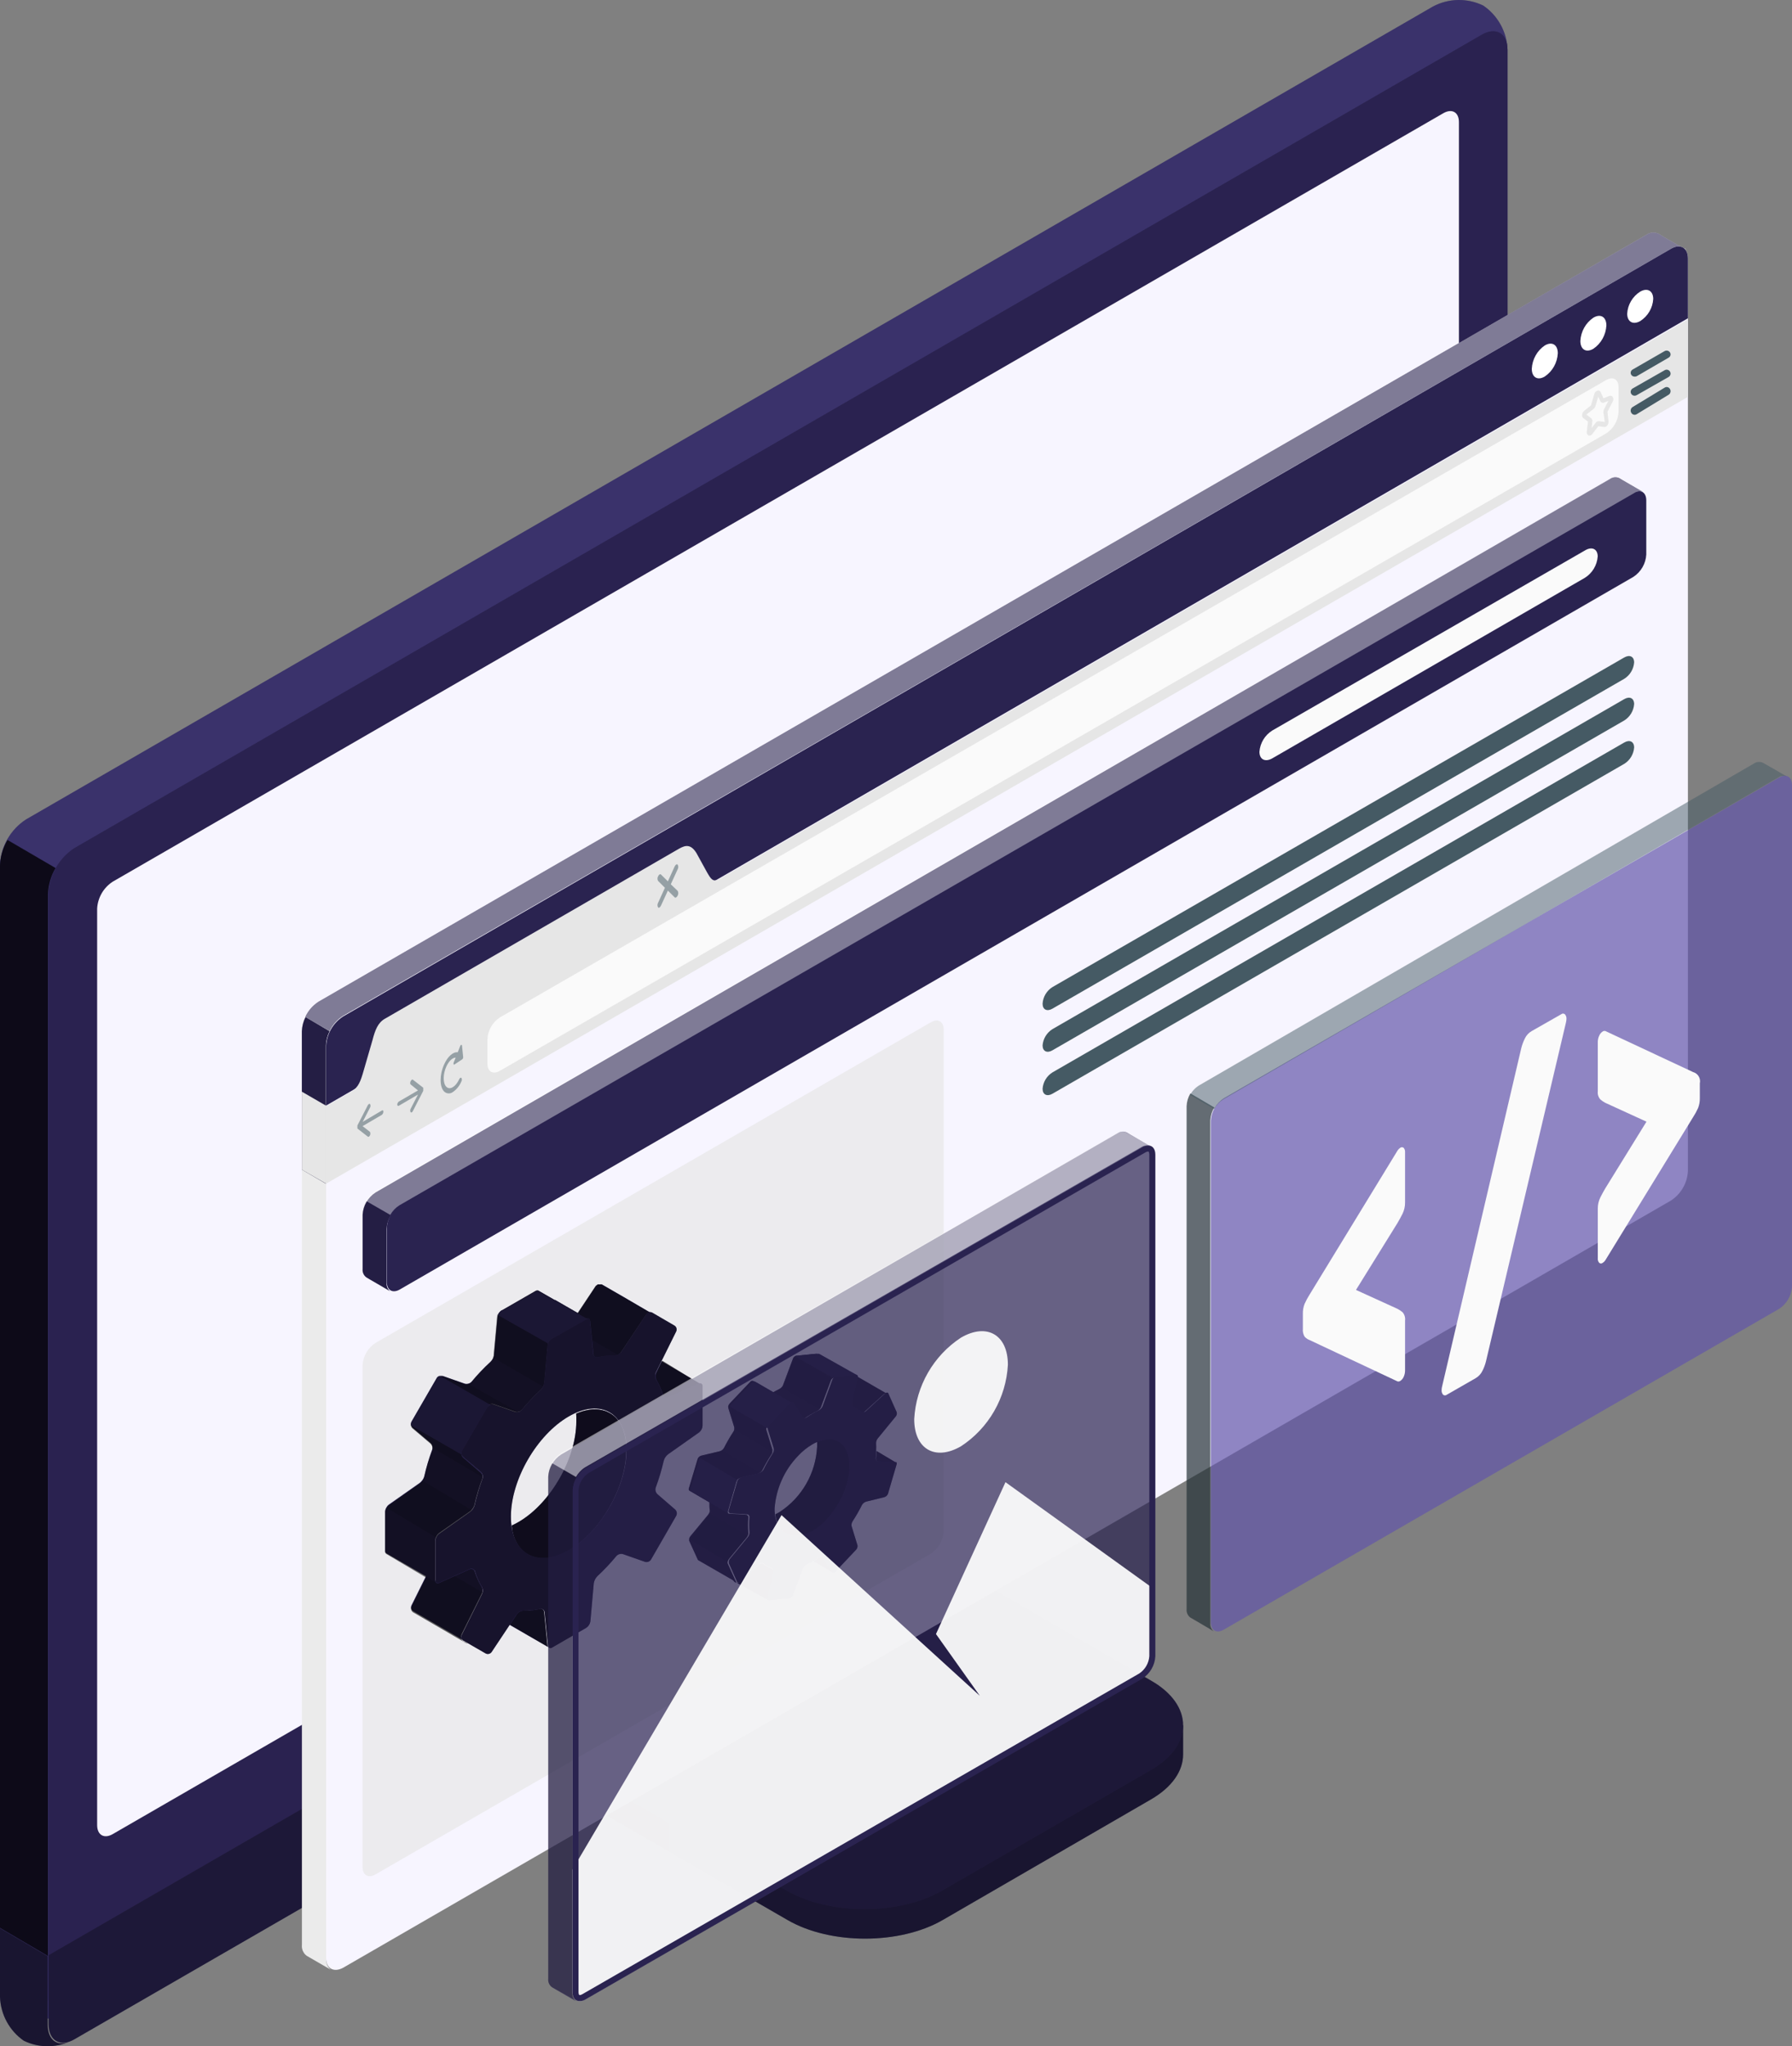 <svg width="1033" height="1179" xmlns="http://www.w3.org/2000/svg" xmlns:xlink="http://www.w3.org/1999/xlink" xml:space="preserve" overflow="hidden"><rect width="100%" height="100%" fill="#808080" stroke="none"/><defs><clipPath id="clip0"><rect x="489" y="1079" width="1033" height="1179"/></clipPath></defs><g clip-path="url(#clip0)" transform="translate(-489 -1079)"><path d="M1032.41 2185.28 1152.45 2115.8C1164.82 2108.65 1171 2099.26 1171 2089.9 1171 2080.55 1171 2073.19 1171 2073.19L1046.53 2002.89C1039.5 1998.3 1035.06 1990.64 1034.57 1982.25L1034.57 1854 825 1975.27 825 2103.46C825.478 2111.84 829.899 2119.5 836.922 2124.09L942.876 2185.21C967.543 2199.59 1007.67 2199.59 1032.41 2185.28Z" fill="#2A2350" fill-rule="evenodd"/><path d="M1032.41 2185.28 1152.45 2115.8C1164.82 2108.65 1171 2099.26 1171 2089.9 1171 2080.55 1171 2073.19 1171 2073.19L1046.53 2002.89C1039.5 1998.3 1035.06 1990.64 1034.57 1982.25L1034.57 1854 825 1975.27 825 2103.46C825.478 2111.84 829.899 2119.5 836.922 2124.09L942.876 2185.21C967.543 2199.59 1007.67 2199.59 1032.41 2185.28Z" fill="#000000" fill-rule="evenodd" fill-opacity="0.4"/><path d="M875 2129.36 875 2146 836.835 2123.86C829.881 2119.26 825.495 2111.61 825 2103.24L825 1975.06 864.666 1952C865.484 1962.14 866.371 1972.62 867.19 1982.94L839.393 1999.16 839.393 2094.85C839.843 2103.24 844.243 2110.9 851.228 2115.48Z" fill="#000000" fill-rule="evenodd" fill-opacity="0.2"/><path d="M839 2094.93C839.461 2103.31 843.892 2110.97 850.929 2115.55L942.471 2168.28C967.221 2182.57 1007.37 2182.57 1032.12 2168.28L1152.44 2098.84C1177.19 2084.58 1177.19 2061.41 1152.44 2047.28L1060.86 1994.52C1053.82 1989.94 1049.38 1982.29 1048.9 1973.9L1048.9 1878 839.206 1999.2Z" fill="#2A2350" fill-rule="evenodd"/><path d="M839 2094.93C839.461 2103.31 843.892 2110.97 850.929 2115.55L942.471 2168.28C967.221 2182.57 1007.37 2182.57 1032.12 2168.28L1152.44 2098.84C1177.19 2084.58 1177.19 2061.41 1152.44 2047.28L1060.86 1994.52C1053.82 1989.94 1049.38 1982.29 1048.9 1973.9L1048.9 1878 839.206 1999.2Z" fill="#000000" fill-rule="evenodd" fill-opacity="0.302"/><path d="M1086 2008.88 1086 2008.88 1061.66 1994.78C1054.62 1990.19 1050.18 1982.51 1049.7 1974.1L1049.7 1878 840 1999.54 840 2095.53C840.461 2103.94 844.892 2111.62 851.929 2116.21L875.993 2130Z" fill="#2A2350" fill-rule="evenodd" fill-opacity="0.6"/><path d="M1086 2008.88 1086 2008.88 1061.66 1994.78C1054.62 1990.19 1050.18 1982.51 1049.7 1974.1L1049.7 1878 840 1999.54 840 2095.53C840.461 2103.94 844.892 2111.62 851.929 2116.21L875.993 2130Z" fill="#000000" fill-rule="evenodd" fill-opacity="0.302"/><path d="M502.989 2238.81C512.182 2243.25 522.944 2243.05 531.962 2238.26L1343.08 1769.83C1351.9 1764.07 1357.44 1754.45 1358 1743.94L1358 1107.53C1357.63 1097.34 1352.44 1087.93 1344.01 1082.2 1334.82 1077.75 1324.06 1077.95 1315.04 1082.75L503.951 1551.17C495.127 1556.91 489.572 1566.52 489 1577.03L489 2213.6C489.415 2223.75 494.603 2233.09 502.989 2238.81Z" fill="#2A2350" fill-rule="evenodd"/><path d="M502.989 2238.81C512.182 2243.25 522.944 2243.05 531.962 2238.26L1343.08 1769.83C1351.9 1764.07 1357.44 1754.45 1358 1743.94L1358 1107.53C1357.63 1097.34 1352.44 1087.93 1344.01 1082.2 1334.82 1077.75 1324.06 1077.95 1315.04 1082.75L503.951 1551.17C495.127 1556.91 489.572 1566.52 489 1577.03L489 2213.6C489.415 2223.75 494.603 2233.09 502.989 2238.81Z" fill="#6256AA" fill-rule="evenodd" fill-opacity="0.302"/><path d="M531.917 2238.95 1343.08 1770.32C1351.9 1764.55 1357.44 1754.93 1358 1744.41L1358 1107.68C1358 1098.15 1351.33 1094.27 1343.08 1099.05L531.917 1567.65C523.101 1573.4 517.559 1583.02 517 1593.55L517 2230.25C516.966 2239.88 523.668 2243.73 531.917 2238.95Z" fill="#2A2350" fill-rule="evenodd"/><path d="M531.917 2238.95 1343.08 1770.32C1351.9 1764.55 1357.44 1754.93 1358 1744.41L1358 1107.68C1358 1098.15 1351.33 1094.27 1343.08 1099.05L531.917 1567.65C523.101 1573.4 517.559 1583.02 517 1593.55L517 2230.25C516.966 2239.88 523.668 2243.73 531.917 2238.95Z" fill="#2A2350" fill-rule="evenodd" fill-opacity="0.502"/><path d="M529 2255.39C520.582 2259.05 511.012 2258.85 502.749 2254.84 494.467 2249.12 489.362 2239.74 489 2229.58L489 2190 516.498 2206.13 516.498 2245.71C516.532 2254.36 521.924 2258.36 529 2255.39Z" fill="#2A2350" fill-rule="evenodd"/><path d="M529 2255.39C520.582 2259.05 511.012 2258.85 502.749 2254.84 494.467 2249.12 489.362 2239.74 489 2229.58L489 2190 516.498 2206.13 516.498 2245.71C516.532 2254.36 521.924 2258.36 529 2255.39Z" fill="#000000" fill-rule="evenodd" fill-opacity="0.4"/><path d="M517 2205.57 517 2245.33C517 2254.85 523.874 2258.73 531.95 2253.96L1343.05 1785.77C1351.89 1780.01 1357.45 1770.36 1358 1759.83L1358 1720Z" fill="#2A2350" fill-rule="evenodd"/><path d="M517 2205.57 517 2245.33C517 2254.85 523.874 2258.73 531.95 2253.96L1343.05 1785.77C1351.89 1780.01 1357.45 1770.36 1358 1759.83L1358 1720Z" fill="#000000" fill-rule="evenodd" fill-opacity="0.302"/><path d="M545 2130.59 545 1602.51C545.348 1596.21 548.681 1590.45 553.971 1587.01L1321.03 1144.22C1326.01 1141.37 1330 1143.67 1330 1149.38L1330 1677.46C1329.66 1683.78 1326.33 1689.55 1321.03 1693L553.971 2135.78C549.021 2138.64 545 2136.3 545 2130.59Z" fill="#2A2350" fill-rule="evenodd"/><path d="M545 2130.59 545 1602.51C545.348 1596.21 548.681 1590.45 553.971 1587.01L1321.03 1144.22C1326.01 1141.37 1330 1143.67 1330 1149.38L1330 1677.46C1329.66 1683.78 1326.33 1689.55 1321.03 1693L553.971 2135.78C549.021 2138.64 545 2136.3 545 2130.59Z" fill="#F7F5FF" fill-rule="evenodd"/><path d="M937.518 1977.7C930.15 1982.49 925.508 1990.45 925 1999.17 925 2007.06 930.598 2010.26 937.518 2006.3 944.889 2001.53 949.524 1993.57 950.001 1984.87 950.001 1976.94 944.402 1973.74 937.518 1977.7Z" fill="#2A2350" fill-rule="evenodd"/><path d="M521 1579.15C518.382 1583.62 516.892 1588.69 516.661 1593.88L516.661 2206 489 2189.78 489 1577.74C489.198 1572.53 490.691 1567.46 493.339 1563Z" fill="#2A2350" fill-rule="evenodd"/><path d="M521 1579.15C518.382 1583.62 516.892 1588.69 516.661 1593.88L516.661 2206 489 2189.78 489 1577.74C489.198 1572.53 490.691 1567.46 493.339 1563Z" fill="#000000" fill-rule="evenodd" fill-opacity="0.702"/><path d="M1460 1223C1460.43 1223.3 1460.77 1223.64 1461 1224 1460.77 1223.64 1460.43 1223.3 1460 1223Z" fill="#2A2350" fill-rule="evenodd"/><path d="M1461 1224C1461.43 1224.32 1461.76 1224.66 1462 1225 1461.76 1224.66 1461.43 1224.32 1461 1224Z" fill="#2A2350" fill-rule="evenodd"/><path d="M677.163 2207.98 677.163 1681.8C677.531 1674.93 681.156 1668.64 686.923 1664.88L1452.13 1222.51C1454.13 1221.06 1456.75 1220.8 1459 1221.82 1457.14 1220.72 1446.9 1214.95 1445.25 1213.78 1442.95 1212.58 1440.18 1212.78 1438.07 1214.29L672.798 1656.52C667.045 1660.29 663.423 1666.57 663.038 1673.44L663.038 2199.62C662.777 2202.09 663.867 2204.51 665.891 2205.95L679.844 2214 679.844 2214C677.936 2212.62 676.912 2210.32 677.163 2207.98Z" fill="#EBEBEB" fill-rule="evenodd"/><path d="M665.115 1665C663.819 1667.54 663.099 1670.34 663 1673.19L663 1752.91 676.851 1761 676.851 1761 676.851 1681.52C676.939 1678.61 677.673 1675.77 679 1673.19Z" fill="#2A2350" fill-rule="evenodd"/><path d="M665.115 1665C663.819 1667.54 663.099 1670.34 663 1673.19L663 1752.91 676.851 1761 676.851 1761 676.851 1681.52C676.939 1678.61 677.673 1675.77 679 1673.19Z" fill="#000000" fill-rule="evenodd" fill-opacity="0.149"/><path d="M686.621 1664.38 1452.13 1222.5C1454.13 1221.06 1456.75 1220.79 1459 1221.82 1457.14 1220.72 1446.9 1214.94 1445.25 1213.78 1442.95 1212.58 1440.17 1212.78 1438.07 1214.29L672.631 1656.16C669.3 1658.29 666.65 1661.33 665 1664.93L679.025 1673 679.025 1673C680.675 1669.45 683.311 1666.46 686.621 1664.38Z" fill="#2A2350" fill-rule="evenodd"/><path d="M686.621 1664.38 1452.13 1222.5C1454.13 1221.06 1456.75 1220.79 1459 1221.82 1457.14 1220.72 1446.9 1214.94 1445.25 1213.78 1442.95 1212.58 1440.17 1212.78 1438.07 1214.29L672.631 1656.16C669.3 1658.29 666.65 1661.33 665 1664.93L679.025 1673 679.025 1673C680.675 1669.45 683.311 1666.46 686.621 1664.38Z" fill="#FFFFFF" fill-rule="evenodd" fill-opacity="0.4"/><path d="M1462 1227.98 1462 1753.81C1461.63 1760.68 1458 1766.96 1452.24 1770.72L686.762 2212.8C681.331 2215.69 676.966 2213.18 677 2207.17L677 1681.33C677.368 1674.46 680.994 1668.17 686.762 1664.42L1452.24 1222.34C1457.63 1219.21 1462 1221.75 1462 1227.98Z" fill="#F7F5FF" fill-rule="evenodd"/><path d="M1459 1222 1459 1222C1459.36 1222.28 1459.7 1222.62 1460 1223 1459.69 1222.63 1459.35 1222.3 1459 1222Z" fill="#2A2350" fill-rule="evenodd"/><path d="M1462 1226C1462.7 1226.66 1463.03 1227.33 1463 1228 1463.03 1227.33 1462.7 1226.66 1462 1226Z" fill="#2A2350" fill-rule="evenodd"/><path d="M1462 1225C1462.4 1225.32 1462.73 1225.66 1463 1226 1462.73 1225.66 1462.4 1225.32 1462 1225Z" fill="#FAFAFA" fill-rule="evenodd"/><path d="M1461 1224C1461.42 1224.29 1461.76 1224.63 1462 1225 1461.76 1224.63 1461.42 1224.29 1461 1224Z" fill="#FAFAFA" fill-rule="evenodd"/><path d="M1460 1222C1460.32 1222 1460.7 1222.57 1460.95 1222.92 1461.21 1223.28 1460.32 1222.35 1460 1222Z" fill="#FAFAFA" fill-rule="evenodd"/><path d="M1462 1227.98 1462 1262.38 677 1716 677 1681.6C677.368 1674.72 680.995 1668.43 686.763 1664.68L1452.24 1222.34C1457.63 1219.21 1462 1221.76 1462 1227.98Z" fill="#2A2350" fill-rule="evenodd"/><path d="M1462 1263 1462 1307.68 677 1761 677 1716.32 691.646 1707.83C695.565 1705.56 696.871 1702.12 698.728 1695.52L703.713 1678.34C705.26 1672.36 706.876 1668.27 710.83 1666L880.427 1568.01C884.38 1565.74 887.303 1565.5 890.431 1570.45L896.516 1581.52C898.751 1585.36 899.955 1587.63 903.805 1585.36Z" fill="#E6E6E6" fill-rule="evenodd"/><path d="M1434.5 1247.02C1438.64 1244.65 1442 1246.55 1442 1251.25 1441.71 1256.43 1438.93 1261.16 1434.5 1264 1430.36 1266.34 1427 1264.44 1427 1259.74 1427.28 1254.57 1430.07 1249.84 1434.5 1247.02Z" fill="#FFFFFF" fill-rule="evenodd"/><path d="M1407.5 1262.05C1411.64 1259.59 1415 1261.59 1415 1266.51 1414.71 1271.97 1411.93 1276.96 1407.5 1279.95 1403.36 1282.41 1400 1280.41 1400 1275.46 1400.29 1270.01 1403.08 1265.03 1407.5 1262.05Z" fill="#FFFFFF" fill-rule="evenodd"/><path d="M1379.5 1278.05C1383.64 1275.59 1387 1277.59 1387 1282.54 1386.72 1287.98 1383.93 1292.96 1379.5 1295.93 1375.36 1298.42 1372 1296.42 1372 1291.48 1372.29 1286.02 1375.07 1281.04 1379.5 1278.05Z" fill="#FFFFFF" fill-rule="evenodd"/><path d="M709.172 1718.84 698.071 1725.4 702.307 1717.15C702.669 1716.54 702.669 1715.77 702.307 1715.15 701.999 1714.77 701.419 1715.15 701.043 1715.77L695.031 1727.47 695.031 1727.47C695.017 1727.61 695.017 1727.75 695.031 1727.88 695.031 1727.88 695.031 1727.88 695.031 1727.88 694.997 1728.08 694.997 1728.28 695.031 1728.47 694.99 1728.64 694.99 1728.82 695.031 1728.99L695.031 1728.99C695.01 1729.07 695.01 1729.15 695.031 1729.23L695.031 1729.23 701.043 1733.92C701.234 1734.03 701.466 1734.03 701.658 1733.92 702.488 1733.25 702.734 1732.08 702.238 1731.13L698.003 1727.85 709.104 1721.36C709.675 1720.9 710.003 1720.2 709.992 1719.46 710.061 1718.95 709.651 1718.5 709.172 1718.84Z" fill="#455A64" fill-rule="evenodd" fill-opacity="0.502"/><path d="M718.886 1713.71 729.954 1707.28 725.731 1703.84C725.356 1703.57 725.322 1702.71 725.731 1701.95 726.14 1701.19 726.616 1700.81 726.991 1701.09L732.985 1705.73 732.985 1705.73C732.992 1705.81 732.992 1705.89 732.985 1705.97L732.985 1705.97C733.005 1706.15 733.005 1706.32 732.985 1706.49 732.998 1706.69 732.998 1706.88 732.985 1707.07 732.985 1707.07 732.985 1707.07 732.985 1707.07 732.985 1707.07 732.985 1707.38 732.985 1707.52L732.985 1707.52 726.991 1719.18C726.862 1719.46 726.661 1719.7 726.412 1719.87 726.218 1720.04 725.925 1720.04 725.731 1719.87 725.373 1719.24 725.373 1718.47 725.731 1717.84L729.954 1709.65 718.886 1716.12C718.409 1716.39 718 1716.12 718 1715.26 718.092 1714.65 718.409 1714.1 718.886 1713.71Z" fill="#455A64" fill-rule="evenodd" fill-opacity="0.502"/><path d="M755.316 1681.5C755.316 1680.8 754.669 1680.87 754.363 1681.5L752.866 1685.3C750.28 1684.98 747.15 1687.56 745.041 1692.27 742.319 1698.2 742.319 1705.24 745.041 1707.92 746.409 1709.23 748.494 1709.36 750.008 1708.24 752.216 1706.72 753.945 1704.58 754.975 1702.07 755.323 1701.45 755.323 1700.69 754.975 1700.08 754.635 1699.73 754.057 1700.08 753.717 1700.81 751.675 1705.24 748.341 1707.22 746.3 1705.2 744.259 1703.18 744.259 1697.95 746.3 1693.49 747.763 1690.35 749.702 1688.47 751.675 1688.36L750.519 1691.22C750.246 1691.96 750.519 1692.65 750.961 1692.34L755.486 1689.34C755.843 1689.02 756.03 1688.54 755.996 1688.05Z" fill="#455A64" fill-rule="evenodd" fill-opacity="0.502"/><path d="M875.669 1588.51 879.64 1579.86C880.12 1579.03 880.12 1578 879.64 1577.17 879.173 1576.73 878.405 1577.17 877.938 1578.17L874 1586.82 870.029 1582.89C869.562 1582.45 868.827 1582.89 868.36 1583.89 867.88 1584.72 867.88 1585.75 868.36 1586.58L872.298 1590.51 868.36 1599.16C867.88 1599.99 867.88 1601.02 868.36 1601.85 868.604 1602.05 868.951 1602.05 869.195 1601.85 869.562 1601.58 869.852 1601.21 870.029 1600.78L874 1592.13 877.938 1596.06C878.182 1596.26 878.529 1596.26 878.772 1596.06 879.159 1595.8 879.463 1595.43 879.64 1594.99 880.12 1594.16 880.12 1593.13 879.64 1592.3Z" fill="#455A64" fill-rule="evenodd" fill-opacity="0.502"/><path d="M770 1691.95 770 1677.57C770.275 1672.57 772.917 1667.99 777.12 1665.25L1414.88 1297.97C1418.8 1295.71 1422 1297.53 1422 1302.06L1422 1316.44C1421.73 1321.43 1419.08 1326 1414.88 1328.73L777.12 1696C773.199 1698.3 770 1696.48 770 1691.95Z" fill="#FAFAFA" fill-rule="evenodd"/><path d="M1405.43 1329.96C1405.22 1330.01 1405 1330.01 1404.79 1329.96 1403.97 1329.58 1403.53 1328.65 1403.72 1327.75L1404.39 1321.91 1401.74 1319.94C1401.25 1319.55 1400.98 1318.95 1401 1318.31 1400.98 1317.33 1401.4 1316.38 1402.14 1315.76L1406.23 1312.51C1406.23 1312.51 1406.23 1312.51 1406.23 1312.23L1408.04 1306.04C1408.28 1304.98 1409.11 1304.17 1410.15 1304 1410.86 1303.95 1411.52 1304.37 1411.79 1305.04L1413.3 1308.5 1416.65 1307.15C1417.32 1306.86 1418.09 1307.04 1418.57 1307.6 1419.15 1308.49 1419.15 1309.65 1418.57 1310.54L1415.62 1316.24 1416.22 1321.74C1416.3 1322.7 1415.98 1323.65 1415.35 1324.36 1414.92 1324.83 1414.3 1325.07 1413.67 1325.02L1410.32 1324.6 1406.73 1329.3C1406.38 1329.67 1405.92 1329.91 1405.43 1329.96ZM1403.55 1317.93 1406.16 1319.9C1406.76 1320.37 1407.04 1321.15 1406.9 1321.91L1406.47 1325.64 1408.78 1322.63C1409.2 1322 1409.91 1321.64 1410.66 1321.7L1414.01 1322.12C1414.03 1322.01 1414.03 1321.91 1414.01 1321.8L1413.3 1316.65C1413.25 1316 1413.38 1315.34 1413.67 1314.75L1416.15 1309.98 1413.64 1310.95C1412.8 1311.31 1411.83 1310.91 1411.46 1310.05L1410.32 1307.56 1408.71 1312.89C1408.55 1313.53 1408.2 1314.1 1407.71 1314.51L1403.62 1317.73C1403.59 1317.8 1403.57 1317.86 1403.55 1317.93Z" fill="#E6E6E6" fill-rule="evenodd"/><path d="M1431.37 1295.99C1430.11 1296.04 1429.05 1295.1 1429 1293.89 1428.97 1293.07 1429.41 1292.31 1430.14 1291.91L1448.54 1281.31C1449.63 1280.69 1451.02 1281.03 1451.67 1282.06 1452.32 1283.1 1451.97 1284.45 1450.89 1285.07L1432.49 1295.76C1432.14 1295.95 1431.76 1296.03 1431.37 1295.99Z" fill="#455A64" fill-rule="evenodd"/><path d="M1431.28 1307C1430.03 1307.01 1429.01 1306.02 1429 1304.78 1429 1303.98 1429.43 1303.24 1430.13 1302.83L1448.61 1292.3C1449.68 1291.69 1451.04 1292.04 1451.66 1293.09 1451.67 1293.11 1451.68 1293.12 1451.69 1293.13 1452.32 1294.2 1451.97 1295.56 1450.89 1296.19 1450.88 1296.2 1450.88 1296.2 1450.87 1296.2L1432.43 1306.7C1432.08 1306.89 1431.68 1307 1431.28 1307Z" fill="#455A64" fill-rule="evenodd"/><path d="M1431.28 1318C1430.46 1317.99 1429.72 1317.53 1429.32 1316.79 1428.68 1315.66 1429.03 1314.2 1430.11 1313.53 1430.12 1313.53 1430.12 1313.53 1430.13 1313.52L1448.61 1302.33C1449.67 1301.67 1451.04 1302.03 1451.66 1303.15 1451.67 1303.16 1451.68 1303.17 1451.69 1303.18 1452.32 1304.32 1451.97 1305.77 1450.89 1306.44 1450.88 1306.44 1450.88 1306.45 1450.87 1306.45L1432.42 1317.68C1432.07 1317.89 1431.68 1318 1431.28 1318Z" fill="#455A64" fill-rule="evenodd"/><path d="M677 1716.1 663 1708 663 1752.93 677 1761 677 1716.1Z" fill="#E6E6E6" fill-rule="evenodd"/><path d="M1436 1362.4C1434.33 1361.81 1432.49 1362.07 1431.05 1363.08L719.319 1774.13C714.926 1777 712.167 1781.79 711.889 1787.03L711.889 1818.25C711.71 1820.08 712.473 1821.87 713.918 1823 712.645 1822.17 701.397 1815.81 700.158 1814.98 698.655 1813.87 697.843 1812.06 698.025 1810.2L698.025 1778.98C698.311 1773.73 701.084 1768.94 705.49 1766.07L1417.05 1355C1418.6 1353.89 1420.64 1353.69 1422.38 1354.48 1423.51 1355.24 1433.35 1360.78 1436 1362.4Z" fill="#2A2350" fill-rule="evenodd"/><path d="M719.458 1773.55 1430.54 1363.04C1434.67 1360.63 1438 1362.56 1438 1367.33L1438 1398.51C1437.71 1403.75 1434.94 1408.54 1430.54 1411.4L719.458 1821.98C715.334 1824.36 712 1822.43 712 1817.69L712 1786.51C712.264 1781.25 715.038 1776.43 719.458 1773.55Z" fill="#2A2350" fill-rule="evenodd"/><path d="M714 1779.15 700.196 1771C698.866 1773.25 698.12 1775.82 698.025 1778.45L698.025 1810.04C697.845 1811.92 698.646 1813.76 700.128 1814.88 701.485 1815.72 712.576 1822.16 713.695 1823 712.27 1821.85 711.518 1820.04 711.694 1818.19L711.694 1786.6C711.833 1783.96 712.627 1781.39 714 1779.15Z" fill="#000000" fill-rule="evenodd" fill-opacity="0.149"/><path d="M1436 1362.38C1433.35 1360.77 1423.58 1355.24 1422.24 1354.48 1420.5 1353.69 1418.46 1353.89 1416.91 1355L705.264 1765.43C703.065 1766.79 701.252 1768.7 700 1770.96L714.002 1779C715.241 1776.74 717.044 1774.84 719.232 1773.47L1431.05 1363.07C1432.49 1362.06 1434.33 1361.8 1436 1362.38Z" fill="#FFFFFF" fill-rule="evenodd" fill-opacity="0.4"/><path d="M1410 1399.61C1409.64 1404.66 1406.89 1409.23 1402.59 1411.93L1222.44 1515.93C1218.33 1518.29 1215 1516.61 1215 1512.17 1215.38 1507.12 1218.14 1502.56 1222.44 1499.89L1402.59 1396.19C1406.67 1393.66 1410 1395.33 1410 1399.61Z" fill="#FAFAFA" fill-rule="evenodd"/><path d="M1095.68 1647.74 1425.32 1457.81C1428.45 1456.02 1431 1457.29 1431 1460.69 1430.7 1464.55 1428.6 1468.04 1425.32 1470.1L1095.68 1660.17C1092.55 1661.99 1090 1660.72 1090 1657.32 1090.23 1653.4 1092.35 1649.83 1095.68 1647.74Z" fill="#455A64" fill-rule="evenodd"/><path d="M1095.68 1671.97 1425.32 1481.81C1428.45 1480.02 1431 1481.29 1431 1484.69 1430.71 1488.56 1428.61 1492.05 1425.32 1494.11L1095.68 1684.17C1092.55 1685.99 1090 1684.72 1090 1681.32 1090.31 1677.48 1092.41 1674.02 1095.68 1671.97Z" fill="#455A64" fill-rule="evenodd"/><path d="M1095.68 1696.9 1425.32 1506.81C1428.45 1505.02 1431 1506.29 1431 1509.69 1430.71 1513.55 1428.61 1517.05 1425.32 1519.1L1095.68 1709.19C1092.55 1710.98 1090 1709.71 1090 1706.31 1090.29 1702.45 1092.39 1698.96 1095.68 1696.9Z" fill="#455A64" fill-rule="evenodd"/><path d="M705.457 1852.77 1025.58 1668.01C1029.67 1665.64 1033 1667.57 1033 1672.31L1033 1961.31C1032.71 1966.54 1029.96 1971.32 1025.58 1974.19L705.457 2158.99C701.333 2161.36 698 2159.43 698 2154.69L698 1865.76C698.251 1860.48 701.028 1855.65 705.457 1852.77Z" fill="#E6E6E6" fill-rule="evenodd" fill-opacity="0.702"/><path d="M847.46 1900.71C846.867 1899.49 846.144 1898.33 845.301 1897.26 844.903 1896.77 844.482 1896.3 844.033 1895.85 842.885 1894.65 841.542 1893.66 840.058 1892.92 839.335 1892.52 838.578 1892.19 837.797 1891.92 835.587 1891.2 833.263 1890.9 830.944 1891.03 830.118 1891.07 829.292 1891.16 828.476 1891.3L826.695 1891.65 824.947 1892.1C824.296 1892.3 823.645 1892.51 822.96 1892.79L821.213 1893.47C821.247 1894.14 821.247 1894.81 821.213 1895.47L821.213 1895.71C821.213 1896.09 821.213 1896.47 821.213 1896.88 821.213 1897.3 821.213 1897.68 821.213 1898.09 821.213 1919.35 806.341 1945.22 788.043 1955.86 786.738 1956.64 785.388 1957.34 784 1957.96L784 1957.96C784.045 1958.54 784.124 1959.12 784.24 1959.69 784.223 1959.93 784.223 1960.17 784.24 1960.41 784.343 1961.04 784.483 1961.66 784.651 1962.27 784.757 1962.85 784.919 1963.41 785.131 1963.96 785.295 1964.57 785.501 1965.17 785.748 1965.75 785.936 1966.24 786.155 1966.73 786.398 1967.2 787.012 1968.51 787.783 1969.75 788.694 1970.88 789.455 1971.85 790.315 1972.73 791.264 1973.5L791.539 1973.71 792.738 1974.57 792.977 1974.57C793.461 1974.88 793.965 1975.15 794.485 1975.39L796.199 1976.08C800.386 1977.37 804.871 1977.3 809.014 1975.88 810.305 1975.47 811.574 1975 812.817 1974.46 814.12 1973.88 815.421 1973.19 816.758 1972.43 835.09 1961.79 849.961 1935.95 849.961 1914.66 850.201 1909.88 849.344 1905.1 847.46 1900.71Z" fill="#2A2350" fill-rule="evenodd"/><path d="M870.389 1863.26 866.947 1870.12C866.362 1871.5 866.465 1873.08 867.222 1874.38 868.864 1877.09 870.172 1879.99 871.111 1883.02 871.4 1884.14 872.547 1884.81 873.668 1884.53 873.796 1884.49 873.92 1884.45 874.037 1884.39L891.589 1876.5C892.04 1876.32 892.549 1876.32 893 1876.5ZM848.672 1826.38 835.937 1819.04C835.641 1818.99 835.338 1818.99 835.042 1819.04 834.767 1819.02 834.492 1819.02 834.216 1819.04 834.058 1818.99 833.893 1818.99 833.734 1819.04 833.432 1819.22 833.153 1819.44 832.908 1819.69 832.908 1819.69 832.564 1819.69 832.461 1820L822.136 1835.54 809.023 1827.99 808.748 1827.99 799.249 1822.54 799.249 1822.54C799.091 1822.51 798.925 1822.51 798.767 1822.54 798.416 1822.53 798.068 1822.63 797.769 1822.81L784.209 1830.63 782.66 1831.53 782.66 1831.53 778.392 1833.96 778.117 1833.96C777.842 1834.14 777.587 1834.35 777.36 1834.58 776.84 1835.12 776.42 1835.75 776.121 1836.43L776.121 1836.43C775.945 1836.8 775.828 1837.19 775.776 1837.6L773.781 1859.49C773.797 1859.6 773.797 1859.72 773.781 1859.83 773.743 1860.23 773.639 1860.63 773.471 1861 773.109 1861.96 772.548 1862.84 771.819 1863.57 767.899 1867.17 764.233 1871.03 760.84 1875.13 759.835 1876.17 758.351 1876.58 756.951 1876.23L744.32 1871.8C744.013 1871.75 743.697 1871.75 743.39 1871.8L743.115 1871.8 742.84 1871.8 742.599 1871.8 742.117 1871.8 741.601 1872.08C741.442 1872.15 741.301 1872.25 741.188 1872.39 741.002 1872.54 740.851 1872.72 740.74 1872.93L734.786 1883.23 728.488 1894.1 726.251 1897.98C725.913 1898.56 725.79 1899.24 725.907 1899.9L725.907 1899.9C725.996 1900.58 726.326 1901.2 726.836 1901.65L737.161 1910.4C737.34 1910.57 737.502 1910.75 737.643 1910.95 738.059 1911.54 738.297 1912.24 738.331 1912.97 738.331 1913.41 738.262 1913.85 738.125 1914.27 736.266 1919.24 734.748 1924.33 733.582 1929.51 733.348 1930.39 732.938 1931.22 732.377 1931.94 732.002 1932.47 731.551 1932.95 731.035 1933.35L713.035 1945.97C712.794 1946.15 712.573 1946.36 712.381 1946.59 712.171 1946.87 711.975 1947.15 711.796 1947.45L711.796 1947.45C711.328 1948.17 711.056 1949 711.004 1949.85L711.004 1972.56C710.963 1973.13 711.224 1973.68 711.693 1974L734.545 1987.18 726.216 2003.92C725.593 2005.15 726.048 2006.66 727.249 2007.35L758.224 2025.29 758.637 2025.29 758.258 2025.08 756.193 2023.88C755.006 2023.18 754.545 2021.7 755.126 2020.45L766.863 1996.92C767.011 1996.63 767.103 1996.31 767.138 1995.99 767.365 1994.82 767.169 1993.6 766.587 1992.56 764.939 1989.83 763.621 1986.92 762.664 1983.88 762.375 1982.76 761.229 1982.09 760.107 1982.38 759.979 1982.41 759.856 1982.45 759.738 1982.51L750.893 1986.49 742.186 1990.4C741.707 1990.67 741.115 1990.67 740.637 1990.4L740.637 1990.4C740.176 1990.07 739.928 1989.52 739.983 1988.96L739.983 1966.25C740.01 1965.39 740.272 1964.56 740.74 1963.85 741.04 1963.28 741.463 1962.79 741.979 1962.41L760.014 1949.75C760.516 1949.36 760.957 1948.9 761.321 1948.37 761.883 1947.65 762.292 1946.82 762.526 1945.94 763.696 1940.76 765.228 1935.67 767.103 1930.71 767.241 1930.3 767.31 1929.87 767.31 1929.44L767.31 1929.44C767.279 1928.44 766.845 1927.5 766.105 1926.83L755.952 1918.12C754.954 1917.14 754.69 1915.64 755.299 1914.38L759.429 1907.24 764.557 1898.39 769.823 1889.33C770.298 1888.54 771.134 1888.02 772.06 1887.96L772.06 1887.96C772.476 1887.84 772.917 1887.84 773.333 1887.96L785.999 1892.35C786.735 1892.61 787.534 1892.61 788.27 1892.35 788.9 1892.16 789.461 1891.79 789.888 1891.29 793.278 1887.2 796.932 1883.34 800.832 1879.73 801.562 1879.01 802.123 1878.14 802.484 1877.19 802.694 1876.69 802.832 1876.18 802.897 1875.64L804.859 1853.76C804.893 1853.35 805.01 1852.95 805.203 1852.59 805.582 1851.55 806.294 1850.67 807.234 1850.09L810.951 1847.96 818.901 1843.36 826.645 1839.25C827.085 1838.96 827.632 1838.9 828.124 1839.07L828.124 1839.07C828.61 1839.34 828.913 1839.86 828.916 1840.41L829.914 1850.43 830.843 1859.52C830.94 1860.67 831.955 1861.53 833.112 1861.43 833.229 1861.42 833.346 1861.4 833.459 1861.37 836.571 1860.65 839.764 1860.32 842.958 1860.41 843.946 1860.4 844.906 1860.09 845.712 1859.52 846.125 1859.24 846.486 1858.89 846.779 1858.49L861.371 1836.64C861.492 1836.45 861.643 1836.27 861.819 1836.12 862.452 1835.58 863.305 1835.36 864.125 1835.54 864.321 1835.57 864.507 1835.64 864.675 1835.75ZM804.962 2027.93C804.838 2027.8 804.745 2027.65 804.687 2027.49 804.594 2027.28 804.535 2027.06 804.515 2026.83L802.622 2007.76C802.556 2006.62 801.579 2005.76 800.44 2005.82 800.281 2005.83 800.123 2005.86 799.972 2005.91 796.853 2006.6 793.666 2006.93 790.473 2006.87 788.976 2006.88 787.568 2007.57 786.652 2008.75L782.454 2015.03 804.997 2028C804.997 2028 804.997 2027.93 804.962 2027.93Z" fill="#2A2350" fill-rule="evenodd"/><path d="M865 1836.01C864.832 1835.91 864.646 1835.84 864.45 1835.81 863.631 1835.63 862.778 1835.84 862.146 1836.39 861.97 1836.54 861.819 1836.71 861.698 1836.9L847.117 1858.74C846.825 1859.15 846.464 1859.49 846.052 1859.77 845.247 1860.34 844.287 1860.65 843.3 1860.66 840.109 1860.57 836.918 1860.9 833.809 1861.62 832.688 1861.91 831.543 1861.24 831.253 1860.12 831.226 1860.01 831.205 1859.89 831.195 1859.77L830.267 1850.69 829.27 1840.67C829.262 1840.18 829.018 1839.72 828.616 1839.44L828.616 1839.44C828.124 1839.27 827.577 1839.33 827.137 1839.61L819.09 1844.24 811.146 1848.83 807.432 1850.96C806.493 1851.55 805.781 1852.43 805.403 1853.46 805.211 1853.82 805.094 1854.22 805.059 1854.63L803.099 1876.51C803.034 1877.04 802.896 1877.55 802.686 1878.05 802.325 1879 801.765 1879.87 801.036 1880.59 797.139 1884.19 793.487 1888.05 790.1 1892.14 789.673 1892.64 789.113 1893.01 788.484 1893.2 787.748 1893.46 786.95 1893.46 786.214 1893.2L773.559 1888.81C773.142 1888.69 772.702 1888.69 772.286 1888.81L772.286 1888.81C771.361 1888.88 770.525 1889.39 770.051 1890.19L764.789 1899.24 759.39 1908.02 755.263 1915.15C754.655 1916.41 754.919 1917.91 755.917 1918.88L766.062 1927.59C766.801 1928.26 767.234 1929.21 767.265 1930.2L767.265 1930.2C767.265 1930.63 767.196 1931.06 767.059 1931.47 765.185 1936.43 763.655 1941.52 762.485 1946.69 762.251 1947.58 761.842 1948.4 761.281 1949.13 760.917 1949.65 760.477 1950.11 759.975 1950.5L741.955 1963.15C741.439 1963.53 741.016 1964.02 740.717 1964.59 740.249 1965.31 739.987 1966.14 739.96 1966.99L739.96 1989.69C739.905 1990.25 740.153 1990.8 740.613 1991.13L740.613 1991.13C741.091 1991.4 741.683 1991.4 742.161 1991.13L750.861 1987.22 759.7 1983.24C760.748 1982.75 761.997 1983.2 762.488 1984.25 762.547 1984.36 762.592 1984.49 762.623 1984.61 763.579 1987.65 764.896 1990.56 766.543 1993.29 767.124 1994.33 767.32 1995.55 767.093 1996.72 767.059 1997.04 766.966 1997.36 766.818 1997.64L755.091 2021.17C754.51 2022.41 754.971 2023.89 756.157 2024.59L758.221 2025.79 758.599 2026 758.187 2026 727.236 2008.07C726.036 2007.38 725.582 2005.87 726.204 2004.64L734.527 1987.91 711.692 1974.36C711.224 1974.04 710.963 1973.49 711.004 1972.92L711.004 1950.22C711.056 1949.37 711.327 1948.54 711.795 1947.82L711.795 1947.82C711.974 1947.53 712.17 1947.24 712.38 1946.97 712.572 1946.73 712.792 1946.53 713.033 1946.35L731.019 1933.73C731.535 1933.33 731.985 1932.86 732.36 1932.33 732.921 1931.6 733.33 1930.78 733.564 1929.89 734.729 1924.72 736.246 1919.63 738.103 1914.67 738.241 1914.25 738.309 1913.81 738.309 1913.36 738.275 1912.64 738.038 1911.94 737.621 1911.34 737.481 1911.14 737.319 1910.96 737.14 1910.79L726.823 1902.05C726.314 1901.6 725.984 1900.98 725.895 1900.3L725.895 1900.3C725.778 1899.64 725.902 1898.96 726.238 1898.38L728.474 1894.51 734.767 1883.64 736.487 1880.65 740.854 1873.11C741.494 1872 742.845 1871.51 744.052 1871.94L744.259 1871.94 744.259 1871.94 755.848 1876.03 755.848 1876.03 756.845 1876.37C758.245 1876.72 759.727 1876.31 760.731 1875.27 764.122 1871.17 767.784 1867.32 771.701 1863.72 772.43 1862.99 772.991 1862.11 773.352 1861.14 773.521 1860.77 773.624 1860.38 773.662 1859.98 773.679 1859.87 773.679 1859.75 773.662 1859.64L775.656 1837.76C775.708 1837.36 775.825 1836.96 776 1836.59L776 1836.59C776.299 1835.91 776.719 1835.28 777.238 1834.74 777.544 1834.43 777.892 1834.17 778.27 1833.95L782.534 1831.52 782.534 1831.52 784.082 1830.63 797.631 1822.81C797.93 1822.63 798.278 1822.53 798.628 1822.54 798.787 1822.51 798.952 1822.51 799.11 1822.54L799.11 1822.54 808.601 1827.99 808.876 1827.99 821.979 1835.53 832.296 1820C832.296 1819.83 832.605 1819.83 832.743 1819.69 832.987 1819.44 833.266 1819.22 833.568 1819.04 833.726 1818.99 833.891 1818.99 834.049 1819.04 834.325 1819.02 834.6 1819.02 834.875 1819.04 835.17 1818.99 835.473 1818.99 835.769 1819.04L848.493 1826.38Z" fill="#000000" fill-rule="evenodd" fill-opacity="0.549"/><path d="M804.698 2027.49C804.607 2027.29 804.55 2027.07 804.53 2026.84L802.683 2007.92C802.619 2006.8 801.665 2005.94 800.553 2006 800.399 2006.01 800.244 2006.04 800.096 2006.09 797.054 2006.78 793.943 2007.1 790.826 2007.04 789.365 2007.05 787.991 2007.74 787.098 2008.91L783 2015.14 805 2028C805 2028 805 2028 805 2028 804.859 2027.86 804.755 2027.68 804.698 2027.49Z" fill="#000000" fill-rule="evenodd" fill-opacity="0.549"/><path d="M870.755 1863 867.37 1870.08C866.794 1871.5 866.895 1873.13 867.641 1874.46 869.255 1877.26 870.542 1880.25 871.466 1883.38 871.751 1884.53 872.878 1885.23 873.982 1884.93 874.107 1884.9 874.229 1884.85 874.344 1884.79L891.612 1876.66C892.056 1876.47 892.557 1876.47 893 1876.66Z" fill="#000000" fill-rule="evenodd" fill-opacity="0.549"/><path d="M805 1852.86C804.805 1853.23 804.686 1853.64 804.652 1854.06L802.665 1876.42C802.599 1876.97 802.459 1877.5 802.247 1878L773 1861.07 773 1861.07C773.153 1860.69 773.282 1860.3 773.384 1859.91 773.401 1859.79 773.401 1859.67 773.384 1859.56L775.405 1837.19C775.468 1836.78 775.597 1836.38 775.789 1836Z" fill="#000000" fill-rule="evenodd" fill-opacity="0.149"/><path d="M767 1930 738.197 1913.13 738.197 1913.13C738.184 1912.43 737.996 1911.75 737.651 1911.15 737.511 1910.95 737.35 1910.77 737.173 1910.6L726.923 1901.77C726.417 1901.31 726.089 1900.68 726 1900L754.802 1916.87C754.891 1917.55 755.219 1918.18 755.725 1918.64L765.804 1927.44C766.522 1928.1 766.952 1929.02 767 1930Z" fill="#000000" fill-rule="evenodd" fill-opacity="0.149"/><path d="M754.989 2021.32C754.41 2022.58 754.869 2024.08 756.049 2024.79L758.103 2026 758.103 2026 727.304 2007.87C726.11 2007.17 725.658 2005.65 726.277 2004.4L734.559 1987.49 740.65 1990.95 740.65 1990.95C741.126 1991.23 741.714 1991.23 742.19 1990.95L750.848 1987 767 1996.46C766.966 1996.79 766.873 1997.11 766.727 1997.4Z" fill="#000000" fill-rule="evenodd" fill-opacity="0.149"/><path d="M805 2028C805 2028 805 2028 805 2028L783 2015.14 787.098 2008.91C787.991 2007.74 789.365 2007.05 790.826 2007.04 793.943 2007.1 797.054 2006.78 800.096 2006.08 801.164 2005.77 802.287 2006.38 802.602 2007.46 802.646 2007.61 802.673 2007.77 802.683 2007.92L804.53 2026.84C804.55 2027.07 804.607 2027.29 804.698 2027.49 804.755 2027.68 804.859 2027.86 805 2028Z" fill="#000000" fill-rule="evenodd" fill-opacity="0.149"/><path d="M849.977 1914.66C849.977 1935.95 835.102 1961.79 816.766 1972.43 815.429 1973.19 814.127 1973.88 812.824 1974.46 811.58 1975 810.312 1975.47 809.02 1975.88 804.876 1977.3 800.39 1977.37 796.202 1976.08L794.488 1975.4C793.967 1975.15 793.463 1974.88 792.98 1974.57L792.74 1974.57 791.54 1973.71 791.266 1973.5C790.317 1972.73 789.457 1971.85 788.695 1970.88 787.784 1969.75 787.013 1968.51 786.399 1967.2 786.156 1966.73 785.937 1966.24 785.748 1965.75 785.501 1965.17 785.296 1964.57 785.131 1963.96 784.919 1963.41 784.758 1962.85 784.651 1962.27 784.483 1961.66 784.343 1961.04 784.24 1960.41 784.223 1960.17 784.223 1959.93 784.24 1959.69 784.124 1959.12 784.045 1958.54 784 1957.96L784 1957.96C785.388 1957.34 786.738 1956.64 788.044 1955.86 806.346 1945.22 821.221 1919.35 821.221 1898.09 821.221 1897.68 821.221 1897.3 821.221 1896.88 821.221 1896.47 821.221 1896.09 821.221 1895.71L821.221 1895.47C821.201 1894.8 821.142 1894.14 821.05 1893.47L821.05 1893.47 822.798 1892.79C823.483 1892.51 824.135 1892.3 824.786 1892.1L826.534 1891.65 828.316 1891.3C829.132 1891.16 829.958 1891.07 830.784 1891.03 833.104 1890.9 835.428 1891.2 837.638 1891.92 838.423 1892.19 839.177 1892.52 839.9 1892.92 841.384 1893.66 842.728 1894.65 843.876 1895.85 844.325 1896.3 844.747 1896.77 845.144 1897.26 845.987 1898.33 846.711 1899.49 847.304 1900.71 849.25 1905.09 850.162 1909.87 849.977 1914.66Z" fill="#000000" fill-rule="evenodd" fill-opacity="0.651"/><path d="M893 1876.66C892.556 1876.47 892.055 1876.47 891.612 1876.66L874.344 1884.8C873.312 1885.3 872.082 1884.84 871.598 1883.76 871.541 1883.64 871.497 1883.51 871.466 1883.38 870.542 1880.26 869.255 1877.26 867.641 1874.46 866.895 1873.13 866.794 1871.5 867.37 1870.08L870.755 1863Z" fill="#000000" fill-rule="evenodd" fill-opacity="0.149"/><path d="M865 1835.84C864.829 1835.74 864.641 1835.66 864.442 1835.63 863.612 1835.45 862.747 1835.67 862.106 1836.22 861.935 1836.38 861.784 1836.56 861.652 1836.75L846.865 1858.95C846.569 1859.36 846.203 1859.71 845.784 1860L837.519 1855.22 829.777 1850.76 828.766 1840.58C828.758 1840.08 828.511 1839.62 828.103 1839.33L828.103 1839.33 822 1835.84 832.462 1820.05C832.766 1819.58 833.222 1819.24 833.752 1819.07 833.913 1819.02 834.081 1819.02 834.241 1819.07 834.83 1818.92 835.458 1819.01 835.984 1819.32L848.888 1826.78Z" fill="#000000" fill-rule="evenodd" fill-opacity="0.149"/><path d="M761 1949.2C760.64 1949.73 760.205 1950.21 759.709 1950.6L741.903 1963.53C741.393 1963.92 740.975 1964.42 740.68 1965L712 1947.83 712.577 1946.96C712.768 1946.72 712.985 1946.51 713.223 1946.33L730.995 1933.44C731.505 1933.03 731.95 1932.54 732.32 1932Z" fill="#000000" fill-rule="evenodd" fill-opacity="0.149"/><path d="M893.989 1900.45 893.989 1877.65C894.089 1876.84 893.511 1876.1 892.702 1876 892.372 1875.96 892.038 1876.04 891.752 1876.21L874.201 1884.13C873.155 1884.63 871.902 1884.18 871.403 1883.13 871.351 1883.02 871.306 1882.9 871.275 1882.78 870.326 1879.73 869.007 1876.81 867.352 1874.07 866.609 1872.77 866.509 1871.19 867.077 1869.8L878.778 1846.19C879.401 1844.95 878.946 1843.43 877.745 1842.74L865.046 1835.34C863.866 1834.67 862.372 1835.02 861.605 1836.13L847.013 1858.1C846.097 1859.28 844.69 1859.98 843.193 1859.99 839.999 1859.93 836.812 1860.26 833.694 1860.96 832.576 1861.26 831.419 1860.61 831.113 1859.49 831.079 1859.36 831.054 1859.23 831.044 1859.1L829.117 1839.92C829.131 1839.1 828.48 1838.43 827.665 1838.41 827.331 1838.41 827.007 1838.51 826.742 1838.71L807.022 1850.11C805.735 1850.93 804.878 1852.28 804.682 1853.79L802.686 1875.73C802.497 1877.28 801.778 1878.73 800.656 1879.82 796.736 1883.45 793.071 1887.33 789.677 1891.46 788.704 1892.53 787.206 1892.94 785.823 1892.53L773.158 1888.12C771.851 1887.77 770.46 1888.29 769.717 1889.43L755.228 1914.56C754.553 1915.81 754.808 1917.35 755.847 1918.31L766.172 1927.06C767.221 1928.07 767.597 1929.6 767.135 1930.98 765.287 1935.97 763.77 1941.08 762.593 1946.27 762.19 1947.79 761.292 1949.14 760.046 1950.09L742.047 1962.8C740.835 1963.74 740.096 1965.16 740.016 1966.69L740.016 1989.45C739.896 1990.26 740.454 1991.01 741.262 1991.13 741.607 1991.18 741.957 1991.11 742.254 1990.93L759.839 1983.01C760.858 1982.5 762.101 1982.91 762.61 1983.93 762.675 1984.06 762.727 1984.21 762.765 1984.35 763.691 1987.41 764.995 1990.33 766.654 1993.06 767.411 1994.36 767.514 1995.94 766.929 1997.33L755.228 2020.91C754.622 2022.16 755.073 2023.66 756.26 2024.36L768.96 2031.69C770.15 2032.32 771.623 2031.97 772.401 2030.86L786.993 2008.93C787.898 2007.74 789.312 2007.04 790.813 2007.04 793.996 2007.09 797.173 2006.77 800.277 2006.08 801.396 2005.77 802.552 2006.42 802.858 2007.54 802.893 2007.67 802.917 2007.8 802.927 2007.93L804.854 2027.11C804.841 2027.93 805.491 2028.6 806.307 2028.62 806.641 2028.62 806.964 2028.52 807.229 2028.32L826.949 2016.92C828.219 2016.08 829.079 2014.74 829.323 2013.24L831.285 1991.27C831.533 1989.73 832.252 1988.29 833.35 1987.17 837.256 1983.56 840.914 1979.68 844.294 1975.57 845.275 1974.49 846.782 1974.06 848.183 1974.47L860.848 1978.91C862.166 1979.28 863.57 1978.74 864.289 1977.57L878.778 1952.43C879.463 1951.2 879.204 1949.66 878.158 1948.72L868.006 1939.94C866.943 1938.94 866.55 1937.43 867.008 1936.05 868.863 1931.05 870.394 1925.95 871.585 1920.76 871.977 1919.24 872.862 1917.9 874.097 1916.94L892.131 1904.23C893.242 1903.28 893.917 1901.91 893.989 1900.45ZM816.865 1972.13C798.453 1982.73 783.517 1974.12 783.517 1952.85 783.517 1931.57 798.453 1905.75 816.865 1895.11 835.277 1884.47 850.179 1893.11 850.179 1914.36 850.179 1935.6 835.312 1961.49 816.865 1972.13Z" fill="#2A2350" fill-rule="evenodd"/><path d="M893.989 1900.45 893.989 1877.65C894.089 1876.84 893.511 1876.1 892.702 1876 892.372 1875.96 892.038 1876.04 891.752 1876.21L874.201 1884.13C873.155 1884.63 871.902 1884.18 871.403 1883.13 871.351 1883.02 871.306 1882.9 871.275 1882.78 870.326 1879.73 869.007 1876.81 867.352 1874.07 866.609 1872.77 866.509 1871.19 867.077 1869.8L878.778 1846.19C879.401 1844.95 878.946 1843.43 877.745 1842.74L865.046 1835.34C863.866 1834.67 862.372 1835.02 861.605 1836.13L847.013 1858.1C846.097 1859.28 844.69 1859.98 843.193 1859.99 839.999 1859.93 836.812 1860.26 833.694 1860.96 832.576 1861.26 831.419 1860.61 831.113 1859.49 831.079 1859.36 831.054 1859.23 831.044 1859.1L829.117 1839.92C829.131 1839.1 828.48 1838.43 827.665 1838.41 827.331 1838.41 827.007 1838.51 826.742 1838.71L807.022 1850.11C805.735 1850.93 804.878 1852.28 804.682 1853.79L802.686 1875.73C802.497 1877.28 801.778 1878.73 800.656 1879.82 796.736 1883.45 793.071 1887.33 789.677 1891.46 788.704 1892.53 787.206 1892.94 785.823 1892.53L773.158 1888.12C771.851 1887.77 770.46 1888.29 769.717 1889.43L755.228 1914.56C754.553 1915.81 754.808 1917.35 755.847 1918.31L766.172 1927.06C767.221 1928.07 767.597 1929.6 767.135 1930.98 765.287 1935.97 763.77 1941.08 762.593 1946.27 762.19 1947.79 761.292 1949.14 760.046 1950.09L742.047 1962.8C740.835 1963.74 740.096 1965.16 740.016 1966.69L740.016 1989.45C739.896 1990.26 740.454 1991.01 741.262 1991.13 741.607 1991.18 741.957 1991.11 742.254 1990.93L759.839 1983.01C760.858 1982.5 762.101 1982.91 762.61 1983.93 762.675 1984.06 762.727 1984.21 762.765 1984.35 763.691 1987.41 764.995 1990.33 766.654 1993.06 767.411 1994.36 767.514 1995.94 766.929 1997.33L755.228 2020.91C754.622 2022.16 755.073 2023.66 756.26 2024.36L768.96 2031.69C770.15 2032.32 771.623 2031.97 772.401 2030.86L786.993 2008.93C787.898 2007.74 789.312 2007.04 790.813 2007.04 793.996 2007.09 797.173 2006.77 800.277 2006.08 801.396 2005.77 802.552 2006.42 802.858 2007.54 802.893 2007.67 802.917 2007.8 802.927 2007.93L804.854 2027.11C804.841 2027.93 805.491 2028.6 806.307 2028.62 806.641 2028.62 806.964 2028.52 807.229 2028.32L826.949 2016.92C828.219 2016.08 829.079 2014.74 829.323 2013.24L831.285 1991.27C831.533 1989.73 832.252 1988.29 833.35 1987.17 837.256 1983.56 840.914 1979.68 844.294 1975.57 845.275 1974.49 846.782 1974.06 848.183 1974.47L860.848 1978.91C862.166 1979.28 863.57 1978.74 864.289 1977.57L878.778 1952.43C879.463 1951.2 879.204 1949.66 878.158 1948.72L868.006 1939.94C866.943 1938.94 866.55 1937.43 867.008 1936.05 868.863 1931.05 870.394 1925.95 871.585 1920.76 871.977 1919.24 872.862 1917.9 874.097 1916.94L892.131 1904.23C893.242 1903.28 893.917 1901.91 893.989 1900.45ZM816.865 1972.13C798.453 1982.73 783.517 1974.12 783.517 1952.85 783.517 1931.57 798.453 1905.75 816.865 1895.11 835.277 1884.47 850.179 1893.11 850.179 1914.36 850.179 1935.6 835.312 1961.49 816.865 1972.13Z" fill="#000000" fill-rule="evenodd" fill-opacity="0.451"/><path d="M749.983 1875.96 743.114 1872C742.234 1872.07 741.444 1872.55 740.984 1873.3L736.656 1880.81 736.656 1880.81 734.905 1883.78 728.619 1894.6 726.387 1898.46C726.05 1899.04 725.926 1899.71 726.043 1900.37L726.043 1900.37 754.998 1917C754.844 1916.33 754.943 1915.62 755.273 1915.02L759.395 1907.92 764.512 1899.11 769.768 1890.1C770.242 1889.3 771.076 1888.79 772 1888.73Z" fill="#2A2350" fill-rule="evenodd"/><path d="M749.983 1875.96 743.114 1872C742.234 1872.07 741.444 1872.55 740.984 1873.3L736.656 1880.81 736.656 1880.81 734.905 1883.78 728.619 1894.6 726.387 1898.46C726.05 1899.04 725.926 1899.71 726.043 1900.37L726.043 1900.37 754.998 1917C754.844 1916.33 754.943 1915.62 755.273 1915.02L759.395 1907.92 764.512 1899.11 769.768 1890.1C770.242 1889.3 771.076 1888.79 772 1888.73Z" fill="#000000" fill-rule="evenodd" fill-opacity="0.349"/><path d="M759.074 1876.38C758.35 1876.62 757.569 1876.62 756.846 1876.38L755.886 1876.04 755.886 1876.04 744.302 1872.05 744.302 1872.05 744.062 1872.05C743.713 1871.98 743.349 1871.98 743 1872.05L743.377 1872.28 743.377 1872.28 749.751 1875.94 751.945 1877.15 751.945 1877.15 771.857 1888.52 771.857 1888.52C772.272 1888.4 772.711 1888.4 773.126 1888.52L785.738 1892.81C786.471 1893.06 787.267 1893.06 788 1892.81Z" fill="#000000" fill-rule="evenodd" fill-opacity="0.149"/><path d="M828 1839.24C827.51 1839.07 826.965 1839.13 826.526 1839.41L818.505 1843.95 810.587 1848.46 806.885 1850.54C805.949 1851.12 805.239 1851.98 804.862 1853L776 1836.65 776 1836.65C776.298 1835.98 776.716 1835.36 777.234 1834.83 777.46 1834.6 777.714 1834.4 777.988 1834.23L778.262 1834.23 782.513 1831.84 782.513 1831.84 784.055 1830.96 797.561 1823.29C797.859 1823.11 798.205 1823.02 798.555 1823.02 798.713 1822.99 798.877 1822.99 799.035 1823.02L799.035 1823.02 808.496 1828.37 808.77 1828.37 821.83 1835.77Z" fill="#2A2350" fill-rule="evenodd"/><path d="M828 1839.24C827.51 1839.07 826.965 1839.13 826.526 1839.41L818.505 1843.95 810.587 1848.46 806.885 1850.54C805.949 1851.12 805.239 1851.98 804.862 1853L776 1836.65 776 1836.65C776.298 1835.98 776.716 1835.36 777.234 1834.83 777.46 1834.6 777.714 1834.4 777.988 1834.23L778.262 1834.23 782.513 1831.84 782.513 1831.84 784.055 1830.96 797.561 1823.29C797.859 1823.11 798.205 1823.02 798.555 1823.02 798.713 1822.99 798.877 1822.99 799.035 1823.02L799.035 1823.02 808.496 1828.37 808.77 1828.37 821.83 1835.77Z" fill="#000000" fill-rule="evenodd" fill-opacity="0.349"/><path d="M977.348 1914.89C975.98 1911.24 972.757 1908.6 968.914 1908.01L968.502 1908.01 968.125 1908.01 967.645 1908.01C965.015 1907.93 962.406 1908.48 960.034 1909.63 960.034 1910.55 960.034 1911.52 960.034 1912.55 959.273 1927.81 951.281 1941.78 938.537 1950.13 937.718 1950.62 936.871 1951.07 936 1951.47 936.168 1953.42 936.665 1955.33 937.474 1957.12 939.127 1961.35 943.234 1964.09 947.76 1964L948.754 1964 949.885 1964 950.845 1963.83 951.257 1963.83 951.84 1963.83C957.253 1962.16 962.094 1959.01 965.828 1954.74 976.696 1942.66 981.908 1925.01 977.348 1914.89Z" fill="#2A2350" fill-rule="evenodd"/><path d="M965.755 1954.73C962.03 1959.01 957.201 1962.16 951.801 1963.83L951.219 1963.83 950.809 1963.83 949.851 1964 948.723 1964 947.731 1964C943.216 1964.09 939.119 1961.34 937.471 1957.11 936.664 1955.32 936.168 1953.41 936 1951.46 936.869 1951.06 937.714 1950.6 938.531 1950.11 951.25 1941.78 959.246 1927.82 960.043 1912.56 960.043 1911.52 960.043 1910.56 960.043 1909.63 962.41 1908.48 965.013 1907.93 967.636 1908.01L968.115 1908.01 968.491 1908.01 968.901 1908.01C972.735 1908.6 975.95 1911.24 977.315 1914.9 981.932 1925.37 976.733 1943.05 965.755 1954.73Z" fill="#000000" fill-rule="evenodd" fill-opacity="0.651"/><path d="M968.898 1984.9 963.449 1976.43C963.077 1975.84 962.062 1975.87 961.181 1976.43 960.302 1976.98 959.049 1977.88 958 1978.5L969 1985Z" fill="#2A2350" fill-rule="evenodd"/><path d="M994.216 1915C994.216 1916.5 994.144 1918.05 994 1919.64 994 1920.54 994.708 1921.26 995.581 1921.26 995.592 1921.26 995.606 1921.26 995.617 1921.26L1005.28 1921.82C1005.53 1921.82 1005.78 1921.88 1006 1922Z" fill="#2A2350" fill-rule="evenodd"/><path d="M933.81 1982.95C932.068 1982.28 930.443 1981.37 928.981 1980.25 928.163 1979.8 927.13 1979.97 926.513 1980.65L915.234 1990.54C914.899 1990.85 914.462 1991.04 914 1991.08L925.068 1997.19 931.906 2001C931.536 2000.78 931.353 2000.36 931.448 1999.95L934.973 1984.84C935.124 1984.02 934.631 1983.22 933.81 1982.95Z" fill="#2A2350" fill-rule="evenodd"/><path d="M912.599 1990.62 912.805 1990.62 913.46 1991 913.632 1991C913.632 1991 913.425 1990.83 913.391 1990.69L908.466 1979.88C908.329 1979.46 908.329 1979 908.466 1978.57 908.583 1978.11 908.793 1977.68 909.086 1977.3L919.417 1964.84C919.862 1964.29 920.178 1963.65 920.347 1962.96 920.395 1962.67 920.395 1962.38 920.347 1962.1 920.089 1959.14 920.089 1956.17 920.347 1953.21 920.347 1952.39 919.686 1951.73 918.866 1951.73 918.846 1951.73 918.822 1951.73 918.797 1951.73L909.534 1951.18C908.873 1951.25 908.28 1950.77 908.215 1950.11 908.198 1949.95 908.215 1949.79 908.26 1949.64L913.356 1932.47C913.79 1931.52 914.641 1930.81 915.664 1930.55L925.788 1928.12C926.859 1927.83 927.782 1927.16 928.371 1926.23 930.003 1922.98 931.822 1919.83 933.812 1916.79 933.967 1916.55 934.091 1916.3 934.191 1916.03 934.211 1915.87 934.211 1915.71 934.191 1915.55L934.191 1915.07C934.263 1914.76 934.263 1914.43 934.191 1914.11L930.747 1902.99C930.616 1902.58 930.616 1902.13 930.747 1901.72 930.816 1901.47 930.919 1901.25 931.057 1901.03 931.198 1900.8 931.36 1900.58 931.539 1900.38L943.386 1887.92C943.744 1887.42 944.377 1887.2 944.97 1887.37L944.97 1887.37C945.094 1887.42 945.201 1887.5 945.28 1887.61L950.79 1896.02C951.169 1896.6 952.202 1896.57 953.097 1896.02 955.222 1894.57 957.453 1893.28 959.778 1892.18 960.794 1891.69 961.623 1890.9 962.154 1889.91L967.974 1874.26C968.029 1874.11 968.108 1873.97 968.215 1873.85 968.594 1873.36 969.107 1872.98 969.696 1872.78L969.971 1872.78 970.35 1872.78 981.129 1871.68 981.37 1871.68 981.783 1871.68C981.907 1871.65 982.038 1871.65 982.162 1871.68 982.565 1871.87 982.758 1872.33 982.61 1872.75L979.166 1888.16C979.028 1888.98 979.49 1889.78 980.268 1890.08 981.973 1890.73 983.563 1891.65 984.986 1892.79 985.785 1893.25 986.794 1893.08 987.396 1892.38L998.416 1882.36C999.002 1881.84 999.587 1881.67 1000 1881.88L978.27 1869.32 977.857 1869.32 973.931 1867.05 973.931 1867.05 969.627 1864.58 967.905 1863.58 964.014 1861.32 963.394 1860.94 960.363 1859.22C960.039 1859.04 959.664 1858.96 959.296 1859.02L948.517 1860.08C948.358 1860.05 948.193 1860.05 948.035 1860.08L947.552 1860.25 947.07 1860.53 946.726 1860.84C946.478 1861.05 946.289 1861.32 946.175 1861.63L940.321 1877.24C940.279 1877.38 940.211 1877.51 940.114 1877.62 940 1877.82 939.859 1878.01 939.701 1878.17L939.15 1878.72 939.15 1878.72 938.668 1879.06 938.048 1879.44C936.911 1879.96 935.809 1880.57 934.604 1881.23L923.274 1874.7 923.102 1874.7C922.809 1874.56 922.465 1874.56 922.172 1874.7 921.921 1874.8 921.694 1874.95 921.518 1875.15L921.518 1875.15 913.115 1883.97 909.672 1887.61C909.472 1887.82 909.296 1888.05 909.155 1888.3 909.021 1888.55 908.904 1888.82 908.811 1889.09 908.745 1889.38 908.745 1889.68 908.811 1889.98 908.811 1889.98 908.811 1889.98 908.811 1890.19L912.254 1901.31C912.309 1901.64 912.309 1901.97 912.254 1902.3 912.268 1902.42 912.268 1902.53 912.254 1902.65L912.254 1902.65C912.254 1902.65 912.254 1902.65 912.254 1902.82 912.151 1903.19 911.989 1903.56 911.773 1903.88 909.782 1906.91 907.964 1910.05 906.331 1913.29 905.77 1914.24 904.854 1914.93 903.783 1915.21L893.452 1917.65C892.432 1917.87 891.585 1918.58 891.179 1919.53L886.048 1936.7C885.91 1937.15 886.075 1937.65 886.461 1937.93L894.278 1942.46 897.929 1944.56C897.929 1946.14 897.929 1947.68 898.135 1949.16L898.135 1949.16C898.166 1949.38 898.166 1949.62 898.135 1949.84 898.087 1950.11 898.005 1950.38 897.894 1950.63 897.705 1951.01 897.484 1951.38 897.24 1951.73L886.909 1964.23C886.616 1964.6 886.406 1965.04 886.289 1965.5 886.258 1965.72 886.258 1965.96 886.289 1966.18 886.254 1966.38 886.254 1966.57 886.289 1966.77L891.213 1977.58C891.275 1977.73 891.386 1977.86 891.523 1977.96L891.523 1977.96 894.623 1979.74C895.07 1979.98 895.587 1980.26 896.104 1980.6L909.293 1988.19 910.739 1989.01 911.531 1989.49" fill="#2A2350" fill-rule="evenodd"/><path d="M912.599 1990.62 912.805 1990.62 913.46 1991 913.632 1991C913.632 1991 913.425 1990.83 913.391 1990.69L908.466 1979.88C908.329 1979.46 908.329 1979 908.466 1978.57 908.583 1978.11 908.793 1977.68 909.086 1977.3L919.417 1964.84C919.862 1964.29 920.178 1963.65 920.347 1962.96 920.395 1962.67 920.395 1962.38 920.347 1962.1 920.089 1959.14 920.089 1956.17 920.347 1953.21 920.347 1952.39 919.686 1951.73 918.866 1951.73 918.846 1951.73 918.822 1951.73 918.797 1951.73L909.534 1951.18C908.873 1951.25 908.28 1950.77 908.215 1950.11 908.198 1949.95 908.215 1949.79 908.26 1949.64L913.356 1932.47C913.79 1931.52 914.641 1930.81 915.664 1930.55L925.788 1928.12C926.859 1927.83 927.782 1927.16 928.371 1926.23 930.003 1922.98 931.822 1919.83 933.812 1916.79 933.967 1916.55 934.091 1916.3 934.191 1916.03 934.211 1915.87 934.211 1915.71 934.191 1915.55L934.191 1915.07C934.263 1914.76 934.263 1914.43 934.191 1914.11L930.747 1902.99C930.616 1902.58 930.616 1902.13 930.747 1901.72 930.816 1901.47 930.919 1901.25 931.057 1901.03 931.198 1900.8 931.36 1900.58 931.539 1900.38L943.386 1887.92C943.744 1887.42 944.377 1887.2 944.97 1887.37L944.97 1887.37C945.094 1887.42 945.201 1887.5 945.28 1887.61L950.79 1896.02C951.169 1896.6 952.202 1896.57 953.097 1896.02 955.222 1894.57 957.453 1893.28 959.778 1892.18 960.794 1891.69 961.623 1890.9 962.154 1889.91L967.974 1874.26C968.029 1874.11 968.108 1873.97 968.215 1873.85 968.594 1873.36 969.107 1872.98 969.696 1872.78L969.971 1872.78 970.35 1872.78 981.129 1871.68 981.37 1871.68 981.783 1871.68C981.907 1871.65 982.038 1871.65 982.162 1871.68 982.565 1871.87 982.758 1872.33 982.61 1872.75L979.166 1888.16C979.028 1888.98 979.49 1889.78 980.268 1890.08 981.973 1890.73 983.563 1891.65 984.986 1892.79 985.785 1893.25 986.794 1893.08 987.396 1892.38L998.416 1882.36C999.002 1881.84 999.587 1881.67 1000 1881.88L978.27 1869.32 977.857 1869.32 973.931 1867.05 973.931 1867.05 969.627 1864.58 967.905 1863.58 964.014 1861.32 963.394 1860.94 960.363 1859.22C960.039 1859.04 959.664 1858.96 959.296 1859.02L948.517 1860.08C948.358 1860.05 948.193 1860.05 948.035 1860.08L947.552 1860.25 947.07 1860.53 946.726 1860.84C946.478 1861.05 946.289 1861.32 946.175 1861.63L940.321 1877.24C940.279 1877.38 940.211 1877.51 940.114 1877.62 940 1877.82 939.859 1878.01 939.701 1878.17L939.15 1878.72 939.15 1878.72 938.668 1879.06 938.048 1879.44C936.911 1879.96 935.809 1880.57 934.604 1881.23L923.274 1874.7 923.102 1874.7C922.809 1874.56 922.465 1874.56 922.172 1874.7 921.921 1874.8 921.694 1874.95 921.518 1875.15L921.518 1875.15 913.115 1883.97 909.672 1887.61C909.472 1887.82 909.296 1888.05 909.155 1888.3 909.021 1888.55 908.904 1888.82 908.811 1889.09 908.745 1889.38 908.745 1889.68 908.811 1889.98 908.811 1889.98 908.811 1889.98 908.811 1890.19L912.254 1901.31C912.309 1901.64 912.309 1901.97 912.254 1902.3 912.268 1902.42 912.268 1902.53 912.254 1902.65L912.254 1902.65C912.254 1902.65 912.254 1902.65 912.254 1902.82 912.151 1903.19 911.989 1903.56 911.773 1903.88 909.782 1906.91 907.964 1910.05 906.331 1913.29 905.77 1914.24 904.854 1914.93 903.783 1915.21L893.452 1917.65C892.432 1917.87 891.585 1918.58 891.179 1919.53L886.048 1936.7C885.91 1937.15 886.075 1937.65 886.461 1937.93L894.278 1942.46 897.929 1944.56C897.929 1946.14 897.929 1947.68 898.135 1949.16L898.135 1949.16C898.166 1949.38 898.166 1949.62 898.135 1949.84 898.087 1950.11 898.005 1950.38 897.894 1950.63 897.705 1951.01 897.484 1951.38 897.24 1951.73L886.909 1964.23C886.616 1964.6 886.406 1965.04 886.289 1965.5 886.258 1965.72 886.258 1965.96 886.289 1966.18 886.254 1966.38 886.254 1966.57 886.289 1966.77L891.213 1977.58C891.275 1977.73 891.386 1977.86 891.523 1977.96L891.523 1977.96 894.623 1979.74C895.07 1979.98 895.587 1980.26 896.104 1980.6L909.293 1988.19 910.739 1989.01 911.531 1989.49" fill="#000000" fill-rule="evenodd" fill-opacity="0.549"/><path d="M968.898 1984.9 963.449 1976.43C963.077 1975.84 962.062 1975.87 961.181 1976.43 960.302 1976.98 959.049 1977.88 958 1978.5L969 1985Z" fill="#000000" fill-rule="evenodd" fill-opacity="0.651"/><path d="M994.216 1915C994.216 1916.5 994.144 1918.05 994 1919.64 994 1920.54 994.708 1921.26 995.581 1921.26 995.592 1921.26 995.606 1921.26 995.617 1921.26L1005.28 1921.82C1005.53 1921.82 1005.78 1921.88 1006 1922Z" fill="#000000" fill-rule="evenodd" fill-opacity="0.549"/><path d="M933.81 1982.95C932.068 1982.28 930.443 1981.37 928.981 1980.25 928.163 1979.8 927.13 1979.97 926.513 1980.65L915.234 1990.54C914.899 1990.85 914.462 1991.04 914 1991.08L925.068 1997.19 931.906 2001C931.536 2000.78 931.353 2000.36 931.448 1999.95L934.973 1984.84C935.124 1984.02 934.631 1983.22 933.81 1982.95Z" fill="#000000" fill-rule="evenodd" fill-opacity="0.651"/><path d="M920 1963.79C919.827 1964.22 919.599 1964.62 919.321 1964.98L909.136 1977.7C908.847 1978.09 908.64 1978.53 908.524 1979L887 1966.17C887.115 1965.7 887.322 1965.26 887.611 1964.88L897.796 1952.12C898.037 1951.76 898.254 1951.39 898.441 1951Z" fill="#000000" fill-rule="evenodd" fill-opacity="0.2"/><path d="M920.966 1962.38C921 1962.94 920.894 1963.5 920.658 1964L899 1951.18C899.113 1950.92 899.191 1950.65 899.24 1950.37 899.27 1950.14 899.27 1949.9 899.24 1949.67L899.24 1949.67C899.24 1948.16 899.034 1946.62 899.034 1945L909.299 1951.01C909.572 1951.23 909.908 1951.35 910.257 1951.36L919.46 1951.92C920.271 1951.88 920.959 1952.52 921 1953.36 921 1953.38 921 1953.4 921 1953.43 920.74 1956.41 920.73 1959.4 920.966 1962.38Z" fill="#000000" fill-rule="evenodd" fill-opacity="0.051"/><path d="M927 1927.66C926.596 1927.98 926.127 1928.2 925.63 1928.32L915.562 1930.79C914.836 1930.99 914.189 1931.41 913.712 1932L892 1919.34C892.301 1918.93 892.689 1918.6 893.13 1918.37L893.884 1918.09 904.158 1915.62C904.623 1915.5 905.065 1915.28 905.459 1915L905.459 1915Z" fill="#000000" fill-rule="evenodd" fill-opacity="0.102"/><path d="M908.57 1949.78C908.434 1950.21 908.553 1950.69 908.875 1951L898.694 1945.02 898.694 1945.02 887.63 1938.41 887.46 1938.41C887.07 1938.13 886.907 1937.62 887.053 1937.15L892.11 1919.66C892.181 1919.42 892.296 1919.2 892.449 1919L914 1931.77C913.807 1931.98 913.654 1932.23 913.559 1932.5Z" fill="#000000" fill-rule="evenodd" fill-opacity="0.349"/><path d="M910.086 1889 931.526 1901.81C931.395 1902.22 931.395 1902.67 931.526 1903.08L934.914 1914.52C935.029 1915 935.029 1915.51 934.914 1916L913.473 1903.08 913.473 1903.08C913.473 1903.08 913.473 1902.84 913.473 1902.73 913.524 1902.39 913.524 1902.04 913.473 1901.71L910.086 1890.27C909.971 1889.9 909.971 1889.51 910.086 1889.14" fill="#000000" fill-rule="evenodd" fill-opacity="0.102"/><path d="M969 1873.38C968.748 1873.59 968.548 1873.86 968.422 1874.16L962.677 1889.58C962.418 1890.14 962.02 1890.63 961.521 1891L940 1878.62C940.381 1878.32 940.704 1877.96 940.952 1877.54 941.047 1877.43 941.115 1877.3 941.156 1877.17L946.936 1861.78C947.048 1861.48 947.235 1861.21 947.48 1861Z" fill="#000000" fill-rule="evenodd" fill-opacity="0.102"/><path d="M908.57 1949.78C908.434 1950.21 908.553 1950.69 908.875 1951L898.694 1945.02 898.694 1945.02 887.63 1938.41 887.46 1938.41C887.07 1938.13 886.907 1937.62 887.053 1937.15L892.11 1919.66C892.181 1919.42 892.296 1919.2 892.449 1919L914 1931.77C913.807 1931.98 913.654 1932.23 913.559 1932.5Z" fill="#2A2350" fill-rule="evenodd"/><path d="M908.57 1949.78C908.434 1950.21 908.553 1950.69 908.875 1951L898.694 1945.02 898.694 1945.02 887.63 1938.41 887.46 1938.41C887.07 1938.13 886.907 1937.62 887.053 1937.15L892.11 1919.66C892.181 1919.42 892.296 1919.2 892.449 1919L914 1931.77C913.807 1931.98 913.654 1932.23 913.559 1932.5Z" fill="#000000" fill-rule="evenodd" fill-opacity="0.349"/><path d="M946 1887.65 946 1887.65C945.39 1887.42 944.697 1887.63 944.32 1888.16L932.526 1900.63C932.169 1901.03 931.888 1901.5 931.703 1902L910 1889.53C910.072 1889.26 910.175 1889 910.308 1888.74 910.449 1888.49 910.624 1888.26 910.823 1888.06L922.617 1875.59C922.809 1875.4 923.029 1875.24 923.269 1875.11 923.56 1874.96 923.903 1874.96 924.194 1875.11L924.366 1875.11 935.646 1881.64Z" fill="#2A2350" fill-rule="evenodd"/><path d="M946 1887.65 946 1887.65C945.39 1887.42 944.697 1887.63 944.32 1888.16L932.526 1900.63C932.169 1901.03 931.888 1901.5 931.703 1902L910 1889.53C910.072 1889.26 910.175 1889 910.308 1888.74 910.449 1888.49 910.624 1888.26 910.823 1888.06L922.617 1875.59C922.809 1875.4 923.029 1875.24 923.269 1875.11 923.56 1874.96 923.903 1874.96 924.194 1875.11L924.366 1875.11 935.646 1881.64Z" fill="#000000" fill-rule="evenodd" fill-opacity="0.349"/><path d="M983 1871.3C982.704 1871.15 982.373 1871.09 982.045 1871.13L971.368 1872.2C970.703 1872.26 970.075 1872.55 969.594 1873L948 1860.79 948.341 1860.49 948.819 1860.22 949.297 1860.05C949.453 1860.03 949.617 1860.03 949.774 1860.05L960.451 1859.02C960.816 1858.96 961.188 1859.04 961.509 1859.22Z" fill="#2A2350" fill-rule="evenodd"/><path d="M983 1871.3C982.704 1871.15 982.373 1871.09 982.045 1871.13L971.368 1872.2C970.703 1872.26 970.075 1872.55 969.594 1873L948 1860.79 948.341 1860.49 948.819 1860.22 949.297 1860.05C949.453 1860.03 949.617 1860.03 949.774 1860.05L960.451 1859.02C960.816 1858.96 961.188 1859.04 961.509 1859.22Z" fill="#000000" fill-rule="evenodd" fill-opacity="0.349"/><path d="M898 1945 899 1946 899 1946Z" fill="#000000" fill-rule="evenodd" fill-opacity="0.349"/><path d="M1005.25 1921.61C1005.04 1921.5 1004.81 1921.44 1004.57 1921.44L995.358 1920.93C994.526 1920.95 993.837 1920.28 993.817 1919.44 993.817 1919.43 993.817 1919.42 993.817 1919.41 993.954 1917.92 994.023 1916.47 994.023 1915.07 994.108 1913.54 994.108 1912.01 994.023 1910.48 994.026 1909.48 994.375 1908.52 995.015 1907.76L1005.29 1895.21C1005.92 1894.53 1006.15 1893.56 1005.9 1892.66L1001.04 1881.8C1000.99 1881.65 1000.88 1881.53 1000.73 1881.46L1000.73 1881.46C1000.32 1881.25 999.739 1881.46 999.158 1881.94L988.202 1892.01C987.603 1892.7 986.6 1892.87 985.806 1892.42 984.392 1891.27 982.81 1890.35 981.116 1889.7 980.342 1889.4 979.884 1888.59 980.021 1887.77L983.444 1872.29C983.591 1871.87 983.399 1871.41 982.999 1871.22 982.688 1871.04 982.328 1870.97 981.972 1871.01L971.256 1872.12C970.243 1872.21 969.349 1872.82 968.894 1873.74L963.108 1889.45C962.581 1890.45 961.756 1891.24 960.746 1891.73 958.435 1892.84 956.217 1894.13 954.105 1895.59 953.215 1896.21 952.187 1896.24 951.811 1895.59L946.334 1887.15C945.923 1886.56 945.032 1886.66 944.348 1887.42L932.571 1899.93C931.876 1900.61 931.534 1901.58 931.647 1902.55L935.07 1913.72C935.221 1914.67 935.002 1915.63 934.454 1916.41 932.475 1919.46 930.668 1922.63 929.045 1925.89 928.459 1926.83 927.542 1927.5 926.477 1927.78L916.412 1930.23C915.395 1930.49 914.55 1931.2 914.118 1932.16L909.052 1949.4C908.86 1950.04 909.216 1950.71 909.85 1950.9 910 1950.95 910.161 1950.97 910.319 1950.95L919.528 1951.5C920.339 1951.46 921.027 1952.09 921.068 1952.91 921.068 1952.93 921.068 1952.96 921.068 1952.98 920.812 1955.95 920.812 1958.94 921.068 1961.91 921.075 1962.92 920.726 1963.9 920.075 1964.67L909.805 1977.18C909.202 1977.89 908.973 1978.86 909.189 1979.77L913.981 1990.56C914.023 1990.65 914.095 1990.74 914.187 1990.8L914.187 1990.8 914.598 1990.8C915.053 1990.77 915.481 1990.57 915.796 1990.24L926.751 1980.14C927.35 1979.45 928.353 1979.28 929.148 1979.73 930.568 1980.88 932.147 1981.81 933.838 1982.49 934.622 1982.78 935.084 1983.59 934.933 1984.42L931.51 1999.86C931.417 2000.28 931.595 2000.71 931.955 2000.93 931.955 2000.93 931.955 2000.93 931.955 2000.93 932.29 2001.02 932.646 2001.02 932.982 2000.93L943.697 1999.86C944.707 1999.74 945.591 1999.12 946.06 1998.21L951.879 1982.52C952.369 1981.51 953.191 1980.69 954.207 1980.21 955.337 1979.7 956.501 1979.08 957.631 1978.42 958.76 1977.77 959.788 1977.11 960.849 1976.35 961.91 1975.59 962.766 1975.7 963.143 1976.35L968.655 1984.8C968.706 1984.91 968.792 1985.01 968.894 1985.07 969.524 1985.32 970.233 1985.09 970.606 1984.52L982.417 1972.01C983.088 1971.33 983.413 1970.38 983.307 1969.42L979.884 1958.26C979.747 1957.3 979.966 1956.33 980.5 1955.53 982.485 1952.49 984.289 1949.34 985.909 1946.09 986.48 1945.13 987.402 1944.44 988.476 1944.16L998.542 1941.71C999.551 1941.46 1000.4 1940.77 1000.84 1939.82L1005.9 1922.58C1006.06 1922.06 1005.83 1921.49 1005.35 1921.24ZM965.471 1954.53C961.743 1958.81 956.908 1961.97 951.503 1963.63L950.921 1963.63 950.51 1963.63 949.551 1963.81 948.422 1963.81 947.429 1963.81C942.91 1963.9 938.809 1961.15 937.159 1956.91 936.351 1955.13 935.854 1953.21 935.686 1951.26 935.543 1950.22 935.484 1949.17 935.515 1948.12 936.354 1936.78 941.116 1926.1 948.97 1917.93 951.356 1915.34 954.101 1913.11 957.117 1911.31 957.983 1910.78 958.887 1910.32 959.822 1909.93 962.191 1908.78 964.796 1908.23 967.422 1908.31L967.901 1908.31 968.278 1908.31 968.689 1908.31C972.526 1908.91 975.745 1911.54 977.11 1915.2 981.664 1925.17 976.46 1942.85 965.471 1954.53Z" fill="#2A2350" fill-rule="evenodd"/><path d="M1005.25 1921.61C1005.04 1921.5 1004.81 1921.44 1004.57 1921.44L995.358 1920.93C994.526 1920.95 993.837 1920.28 993.817 1919.44 993.817 1919.43 993.817 1919.42 993.817 1919.41 993.954 1917.92 994.023 1916.47 994.023 1915.07 994.108 1913.54 994.108 1912.01 994.023 1910.48 994.026 1909.48 994.375 1908.52 995.015 1907.76L1005.29 1895.21C1005.92 1894.53 1006.15 1893.56 1005.9 1892.66L1001.04 1881.8C1000.99 1881.65 1000.88 1881.53 1000.73 1881.46L1000.73 1881.46C1000.32 1881.25 999.739 1881.46 999.158 1881.94L988.202 1892.01C987.603 1892.7 986.6 1892.87 985.806 1892.42 984.392 1891.27 982.81 1890.35 981.116 1889.7 980.342 1889.4 979.884 1888.59 980.021 1887.77L983.444 1872.29C983.591 1871.87 983.399 1871.41 982.999 1871.22 982.688 1871.04 982.328 1870.97 981.972 1871.01L971.256 1872.12C970.243 1872.21 969.349 1872.82 968.894 1873.74L963.108 1889.45C962.581 1890.45 961.756 1891.24 960.746 1891.73 958.435 1892.84 956.217 1894.13 954.105 1895.59 953.215 1896.21 952.187 1896.24 951.811 1895.59L946.334 1887.15C945.923 1886.56 945.032 1886.66 944.348 1887.42L932.571 1899.93C931.876 1900.61 931.534 1901.58 931.647 1902.55L935.07 1913.72C935.221 1914.67 935.002 1915.63 934.454 1916.41 932.475 1919.46 930.668 1922.63 929.045 1925.89 928.459 1926.83 927.542 1927.5 926.477 1927.78L916.412 1930.23C915.395 1930.49 914.55 1931.2 914.118 1932.16L909.052 1949.4C908.86 1950.04 909.216 1950.71 909.85 1950.9 910 1950.95 910.161 1950.97 910.319 1950.95L919.528 1951.5C920.339 1951.46 921.027 1952.09 921.068 1952.91 921.068 1952.93 921.068 1952.96 921.068 1952.98 920.812 1955.95 920.812 1958.94 921.068 1961.91 921.075 1962.92 920.726 1963.9 920.075 1964.67L909.805 1977.18C909.202 1977.89 908.973 1978.86 909.189 1979.77L913.981 1990.56C914.023 1990.65 914.095 1990.74 914.187 1990.8L914.187 1990.8 914.598 1990.8C915.053 1990.77 915.481 1990.57 915.796 1990.24L926.751 1980.14C927.35 1979.45 928.353 1979.28 929.148 1979.73 930.568 1980.88 932.147 1981.81 933.838 1982.49 934.622 1982.78 935.084 1983.59 934.933 1984.42L931.51 1999.86C931.417 2000.28 931.595 2000.71 931.955 2000.93 931.955 2000.93 931.955 2000.93 931.955 2000.93 932.29 2001.02 932.646 2001.02 932.982 2000.93L943.697 1999.86C944.707 1999.74 945.591 1999.12 946.06 1998.21L951.879 1982.52C952.369 1981.51 953.191 1980.69 954.207 1980.21 955.337 1979.7 956.501 1979.08 957.631 1978.42 958.76 1977.77 959.788 1977.11 960.849 1976.35 961.91 1975.59 962.766 1975.7 963.143 1976.35L968.655 1984.8C968.706 1984.91 968.792 1985.01 968.894 1985.07 969.524 1985.32 970.233 1985.09 970.606 1984.52L982.417 1972.01C983.088 1971.33 983.413 1970.38 983.307 1969.42L979.884 1958.26C979.747 1957.3 979.966 1956.33 980.5 1955.53 982.485 1952.49 984.289 1949.34 985.909 1946.09 986.48 1945.13 987.402 1944.44 988.476 1944.16L998.542 1941.71C999.551 1941.46 1000.4 1940.77 1000.84 1939.82L1005.9 1922.58C1006.06 1922.06 1005.83 1921.49 1005.35 1921.24ZM965.471 1954.53C961.743 1958.81 956.908 1961.97 951.503 1963.63L950.921 1963.63 950.51 1963.63 949.551 1963.81 948.422 1963.81 947.429 1963.81C942.91 1963.9 938.809 1961.15 937.159 1956.91 936.351 1955.13 935.854 1953.21 935.686 1951.26 935.543 1950.22 935.484 1949.17 935.515 1948.12 936.354 1936.78 941.116 1926.1 948.97 1917.93 951.356 1915.34 954.101 1913.11 957.117 1911.31 957.983 1910.78 958.887 1910.32 959.822 1909.93 962.191 1908.78 964.796 1908.23 967.422 1908.31L967.901 1908.31 968.278 1908.31 968.689 1908.31C972.526 1908.91 975.745 1911.54 977.11 1915.2 981.664 1925.17 976.46 1942.85 965.471 1954.53Z" fill="#000000" fill-rule="evenodd" fill-opacity="0.451"/><path d="M1194.42 1711.81 1514.54 1527.01C1518.67 1524.64 1522 1526.57 1522 1531.31L1522 1820.27C1521.72 1825.51 1518.95 1830.3 1514.54 1833.15L1194.42 2017.99C1190.33 2020.36 1187 2018.43 1187 2013.69L1187 1724.66C1187.3 1719.45 1190.05 1714.68 1194.42 1711.81Z" fill="#6256AA" fill-rule="evenodd" fill-opacity="0.702"/><path d="M1189 1717.1 1175.2 1709C1173.87 1711.23 1173.12 1713.77 1173.02 1716.37L1173.02 2006.18C1172.84 2008.04 1173.65 2009.86 1175.13 2010.97 1176.48 2011.8 1187.58 2018.17 1188.7 2019 1187.27 2017.87 1186.52 2016.07 1186.69 2014.25L1186.69 1724.44C1186.84 1721.83 1187.63 1719.31 1189 1717.1Z" fill="#263238" fill-rule="evenodd" fill-opacity="0.702"/><path d="M1519 1526.4C1516.36 1524.78 1506.61 1519.23 1505.27 1518.51 1503.54 1517.69 1501.51 1517.87 1499.95 1518.99L1180.25 1704.36C1178.05 1705.71 1176.24 1707.63 1175 1709.9L1188.97 1718C1190.21 1715.73 1192.01 1713.81 1194.18 1712.42L1513.92 1527.09C1515.39 1526.02 1517.3 1525.77 1519 1526.4Z" fill="#455A64" fill-rule="evenodd" fill-opacity="0.502"/><path d="M1240.04 1835.99C1239.98 1834.03 1240.32 1832.07 1241.04 1830.25 1241.87 1828.38 1242.84 1826.57 1243.95 1824.85L1294.64 1741.88C1294.89 1741.5 1295.19 1741.16 1295.53 1740.85 1295.7 1740.66 1295.9 1740.5 1296.11 1740.36 1296.71 1739.88 1297.56 1739.88 1298.16 1740.36 1298.76 1741.11 1299.04 1742.07 1298.95 1743.02L1298.95 1771.82C1298.98 1774.09 1298.47 1776.33 1297.48 1778.36 1296.48 1780.33 1295.53 1782.06 1294.64 1783.58L1270.66 1822.23 1294.64 1833.15C1295.65 1833.69 1296.6 1834.32 1297.48 1835.05 1298.64 1836.36 1299.17 1838.12 1298.95 1839.86L1298.95 1868.66C1298.94 1869.91 1298.68 1871.15 1298.16 1872.29 1297.74 1873.28 1297.02 1874.13 1296.11 1874.71 1295.93 1874.82 1295.73 1874.9 1295.53 1874.95 1295.23 1875.02 1294.93 1875.02 1294.64 1874.95L1243.95 1851.13C1242.84 1850.71 1241.84 1850.04 1241.04 1849.16 1240.22 1847.79 1239.87 1846.19 1240.04 1844.6Z" fill="#FAFAFA" fill-rule="evenodd"/><path d="M1365.97 1682.78C1366.47 1680.89 1367.15 1679.07 1368.02 1677.32 1368.87 1675.53 1370.25 1674.05 1371.97 1673.07L1388.97 1663.39C1389.58 1662.87 1390.47 1662.87 1391.08 1663.39 1391.75 1664.13 1392.07 1665.11 1391.99 1666.1 1391.97 1666.78 1391.87 1667.46 1391.71 1668.12L1345.58 1863.42C1345.13 1865.24 1344.48 1867 1343.64 1868.68 1342.78 1870.55 1341.35 1872.11 1339.54 1873.14L1323.03 1882.61C1322.41 1883.13 1321.5 1883.13 1320.88 1882.61 1320.23 1881.86 1319.92 1880.88 1320.02 1879.9 1320.02 1879.22 1320.11 1878.53 1320.29 1877.88Z" fill="#FAFAFA" fill-rule="evenodd"/><path d="M1468.87 1711.68C1468.91 1713.63 1468.58 1715.56 1467.88 1717.38 1467.05 1719.23 1466.08 1721.01 1464.97 1722.71L1414.39 1805.14C1414.12 1805.51 1413.83 1805.86 1413.5 1806.17 1413.32 1806.35 1413.11 1806.5 1412.89 1806.62 1412.31 1807.13 1411.45 1807.13 1410.87 1806.62 1410.24 1805.89 1409.94 1804.94 1410.05 1803.98L1410.05 1775.36C1410.03 1773.11 1410.54 1770.88 1411.55 1768.87 1412.54 1766.91 1413.47 1765.2 1414.39 1763.68L1438.11 1725.28 1414.39 1714.43C1413.37 1713.9 1412.42 1713.26 1411.55 1712.5 1410.38 1711.21 1409.83 1709.47 1410.05 1707.73L1410.05 1679.15C1410.08 1677.96 1410.36 1676.79 1410.87 1675.72 1411.29 1674.73 1411.99 1673.89 1412.89 1673.31 1413.07 1673.18 1413.28 1673.09 1413.5 1673.04 1413.79 1672.99 1414.1 1672.99 1414.39 1673.04L1464.97 1696.7C1467.79 1697.48 1469.5 1700.33 1468.87 1703.2Z" fill="#FAFAFA" fill-rule="evenodd"/><path d="M1152 1739.39C1150.33 1738.8 1148.49 1739.06 1147.04 1740.07L826.333 1925.07C821.944 1927.95 819.187 1932.74 818.898 1937.97L818.898 2227.25C818.719 2229.08 819.483 2230.87 820.929 2232 819.655 2231.17 808.399 2224.81 807.16 2223.99 805.655 2222.88 804.843 2221.06 805.025 2219.21L805.025 1929.92C805.311 1924.68 808.086 1919.89 812.495 1917.03L1133.17 1731.99C1134.73 1730.87 1136.77 1730.69 1138.51 1731.51 1139.57 1732.23 1149.35 1737.77 1152 1739.39Z" fill="#2A2350" fill-rule="evenodd" fill-opacity="0.702"/><path d="M826.422 1924.86 1146.54 1740.02C1150.67 1737.64 1154 1739.57 1154 1744.31L1154 2033.35C1153.71 2038.59 1150.95 2043.38 1146.54 2046.24L826.422 2230.99C822.333 2233.36 819 2231.43 819 2226.69L819 1937.75C819.289 1932.52 822.041 1927.74 826.422 1924.86Z" fill="#2A2350" fill-rule="evenodd" fill-opacity="0.702"/><path d="M822 1930.1 807.333 1922C805.924 1924.23 805.131 1926.77 805.027 1929.37L805.027 2219.18C804.836 2221.04 805.686 2222.86 807.261 2223.97 808.703 2224.8 820.487 2231.17 821.676 2232 820.162 2230.87 819.362 2229.07 819.55 2227.25L819.55 1937.44C819.701 1934.83 820.544 1932.31 822 1930.1Z" fill="#000000" fill-rule="evenodd" fill-opacity="0.149"/><path d="M1152 1739.36C1149.35 1737.75 1139.58 1732.23 1138.23 1731.51 1136.5 1730.69 1134.46 1730.87 1132.9 1731.99L812.266 1916.42C810.067 1917.79 808.253 1919.68 807 1921.94L821.008 1930C822.257 1927.74 824.057 1925.83 826.24 1924.45L1146.91 1740.04C1148.38 1738.98 1150.29 1738.73 1152 1739.36Z" fill="#FFFFFF" fill-rule="evenodd" fill-opacity="0.502"/><path d="M1028.54 2020.5 1053.83 2056.09 939.51 1951.98 819 2156.2 819 2226.69C819 2231.43 822.436 2233.36 826.422 2230.98L1146.54 2046.01C1150.95 2043.15 1153.71 2038.36 1154 2033.12L1154 1994.41 1068.61 1933Z" fill="#FAFAFA" fill-rule="evenodd" fill-opacity="0.949"/><path d="M1042.98 1849.7C1057.92 1841.05 1070 1848.08 1070 1865.34 1068.98 1884.42 1058.94 1901.87 1042.98 1912.3 1028.08 1920.95 1016 1913.92 1016 1896.66 1017.03 1877.59 1027.05 1860.15 1042.98 1849.7Z" fill="#FAFAFA" fill-rule="evenodd" fill-opacity="0.949"/><path d="M1150.83 1742.44C1151.49 1742.44 1151.52 1744.12 1151.52 1744.32L1151.52 2033.27C1151.23 2037.28 1149.11 2040.95 1145.77 2043.2L824.754 2227.98C824.285 2228.3 823.737 2228.49 823.169 2228.53 822.48 2228.53 822.48 2226.85 822.48 2226.68L822.48 1937.7C822.766 1933.7 824.874 1930.05 828.199 1927.8L1149.21 1743.02C1149.7 1742.7 1150.25 1742.51 1150.83 1742.47M1150.83 1739.03C1149.61 1739.07 1148.42 1739.42 1147.39 1740.07L826.442 1924.85C822.049 1927.72 819.29 1932.5 819 1937.73L819 2226.71C819 2230.15 820.688 2232 823.134 2232 824.354 2231.99 825.546 2231.65 826.579 2231L1147.52 2046.18C1151.94 2043.33 1154.71 2038.54 1155 2033.3L1155 1744.32C1155 1740.89 1153.31 1739 1150.87 1739Z" fill="#2A2350" fill-rule="evenodd"/></g></svg>